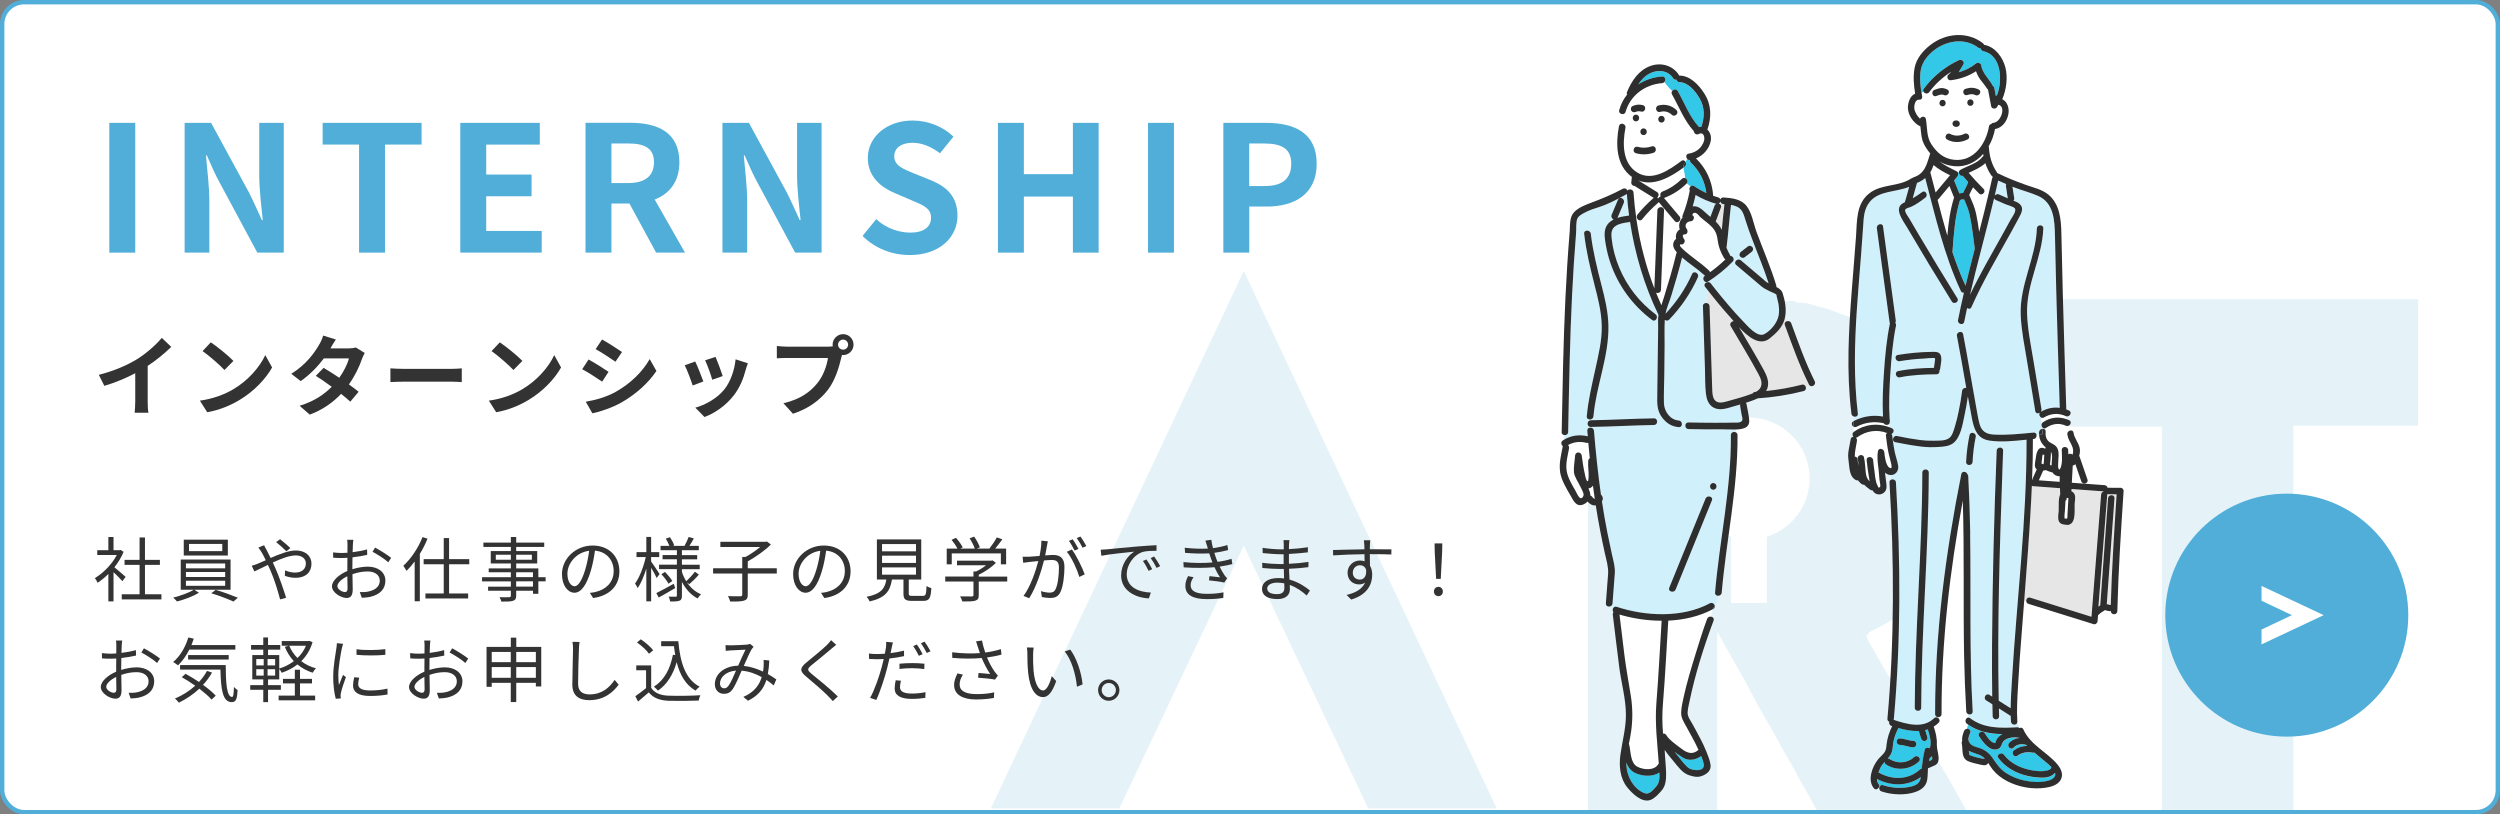 <?xml version="1.0" encoding="UTF-8"?>
<svg id="_レイヤー_5" data-name="レイヤー 5" xmlns="http://www.w3.org/2000/svg" viewBox="0 0 571 186.01">
  <rect x="0" y="0" width="571" height="186.01" fill="#808080" stroke="none"/>
  <defs>
    <style>
      .cls-1 {
        stroke: #50aed9;
        stroke-miterlimit: 10;
      }

      .cls-1, .cls-2 {
        fill: #fff;
      }

      .cls-3 {
        fill: #50aed9;
      }

      .cls-4 {
        fill: #d0f0fc;
      }

      .cls-5 {
        opacity: .15;
      }

      .cls-6 {
        fill: #333;
      }

      .cls-7 {
        fill: #33c8e7;
      }

      .cls-8 {
        fill: #2e2e2e;
      }

      .cls-9 {
        fill: #e6e6e6;
      }
    </style>
  </defs>
  <rect class="cls-1" x=".5" y=".5" width="570" height="185" rx="5" ry="5"/>
  <g class="cls-5">
    <path class="cls-3" d="M552.3,68.32v28.94h-28.48v88.59h-29.88s-.03-.01-.08-.07c-.04-.06-.08-.13-.08-.19,0-29.36,0-58.72,0-88.16h-28.32c-.25-.28-.44-.51-.68-.79v-28.31h87.52Z"/>
    <polygon class="cls-3" points="284.08 61.89 226.3 184.66 255.64 184.66 284.08 124.63 312.51 184.66 341.85 184.66 284.08 61.89"/>
    <path class="cls-3" d="M449.04,184.96c-1.74-3.06-3.38-6.18-5.21-9.18-1.29-2.11-2.42-4.3-3.67-6.42-1.66-2.79-3.36-5.56-4.93-8.41-.68-1.23-1.36-2.47-2.08-3.68-1.37-2.31-2.88-4.55-4.13-6.92-.91-1.73-2.12-3.29-2.76-5.17.47-.6,1.11-1.07,1.85-1.41,3.51-1.61,6.66-3.73,9.3-6.58.64-.7,1.18-1.51,1.81-2.18,2.54-2.71,3.94-6.06,5.55-9.3-.06-1.33.75-2.42.99-3.7.25-1.31.67-2.66.74-3.96.07-1.33.62-2.57.53-3.89-.18-2.81.48-5.67-.45-8.44.31-1.5-.63-2.87-.45-4.35-1.29-3.85-2.25-7.82-4.37-11.36-1.25-2.09-2.66-4.07-4.11-6.03-2.06-2.79-4.61-5.03-7.33-7.02-2.88-2.11-5.93-4.07-9.43-5.12-1.67-.5-3.26-1.35-4.96-1.7-1.75-.36-3.42-1.25-5.28-.96-1.06-.8-2.3-.27-3.44-.47-1.22-.22-2.41-.46-3.67-.46-12.85.03-25.71.02-38.56.02h-2.29v117.59c6.71.3,27.54.18,29.51-.17v-41.43c1.38,2.45,2.58,4.56,3.76,6.68,1.34,2.39,2.75,4.76,3.99,7.2.98,1.94,2.05,3.87,3.15,5.72,2.09,3.52,3.91,7.19,6.04,10.68.99,1.63,1.75,3.38,2.75,4.99,1.3,2.1,2.29,4.36,3.62,6.32h33.69c.23-.42.01-.61-.14-.87ZM403.54,122.59v15.13h-8.19v-15.11c-5.71-1.73-9.88-7.04-9.88-13.32,0-7.69,6.23-13.92,13.92-13.92s13.92,6.23,13.92,13.92c0,6.25-4.11,11.53-9.78,13.3Z"/>
  </g>
  <g>
    <path class="cls-3" d="M24.97,28.06h5.92v29.64h-5.92v-29.64Z"/>
    <path class="cls-3" d="M42.17,28.06h6.04l8.6,15.8c1.04,2.04,2,4.24,3,6.4h.2c-.32-3.08-.8-7-.8-10.36v-11.84h5.6v29.64h-6.04l-8.52-15.84c-1.08-1.96-2.08-4.2-3-6.36h-.2c.24,3.2.76,6.92.76,10.32v11.88h-5.64v-29.64Z"/>
    <path class="cls-3" d="M82.01,33.02h-8.32v-4.96h22.6v4.96h-8.36v24.68h-5.92v-24.68Z"/>
    <path class="cls-3" d="M105.13,28.06h18.16v4.96h-12.24v6.84h10.36v4.96h-10.36v7.92h12.68v4.96h-18.6v-29.64Z"/>
    <path class="cls-3" d="M143.77,46.49h-4.12v11.2h-5.92v-29.64h10.28c6.24,0,11.16,2.2,11.16,9,0,4.44-2.24,7.2-5.64,8.52l6.92,12.12h-6.6l-6.08-11.2ZM143.49,41.81c3.8,0,5.88-1.6,5.88-4.76s-2.08-4.28-5.88-4.28h-3.84v9.04h3.84Z"/>
    <path class="cls-3" d="M165.01,28.06h6.04l8.6,15.8c1.04,2.04,2,4.24,3,6.4h.2c-.32-3.08-.8-7-.8-10.36v-11.84h5.6v29.64h-6.04l-8.52-15.84c-1.08-1.96-2.08-4.2-3-6.36h-.2c.24,3.2.76,6.92.76,10.32v11.88h-5.64v-29.64Z"/>
    <path class="cls-3" d="M197.01,53.89l3.12-3.84c2.12,2,5.08,3.08,7.8,3.08,3.08,0,4.72-1.32,4.72-3.4,0-2.2-1.84-2.88-4.48-4l-3.92-1.68c-3-1.28-6.04-3.68-6.04-7.96,0-4.8,4.28-8.56,10.24-8.56,3.56,0,6.96,1.4,9.32,3.68l-3.08,3.8c-1.96-1.48-4.08-2.4-6.24-2.4-2.6,0-4.2,1.16-4.2,3.12,0,2.12,2.08,2.88,4.6,3.92l3.88,1.56c3.64,1.52,5.96,3.8,5.96,8.08,0,4.84-4.04,8.96-10.88,8.96-4.04,0-7.92-1.48-10.8-4.36Z"/>
    <path class="cls-3" d="M227.93,28.06h5.92v11.72h11.2v-11.72h5.88v29.64h-5.88v-12.8h-11.2v12.8h-5.92v-29.64Z"/>
    <path class="cls-3" d="M262.21,28.06h5.92v29.64h-5.92v-29.64Z"/>
    <path class="cls-3" d="M279.41,28.06h9.72c6.56,0,11.6,2.32,11.6,9.32s-5.08,9.8-11.44,9.8h-3.96v10.52h-5.92v-29.64ZM288.88,42.49c4.08,0,6.04-1.72,6.04-5.12s-2.16-4.6-6.24-4.6h-3.36v9.72h3.56Z"/>
  </g>
  <g>
    <path class="cls-6" d="M30.89,91.65v-6.4c-2.06,1.08-4.6,2.16-7.06,2.88l-1.26-2.52c3.58-.92,6.52-2.22,8.74-3.58,2.06-1.28,4.34-3.28,5.64-4.86l2.16,2.06c-1.52,1.5-3.44,3.06-5.38,4.34v8.08c0,.88.04,2.12.18,2.62h-3.16c.06-.48.14-1.74.14-2.62Z"/>
    <path class="cls-6" d="M53.31,88.89c3.42-2.02,6.02-5.08,7.28-7.78l1.56,2.82c-1.52,2.7-4.18,5.46-7.4,7.4-2.02,1.22-4.6,2.34-7.42,2.82l-1.68-2.64c3.12-.44,5.72-1.46,7.66-2.62ZM46.27,80.19l1.88-2c1.4.94,4,3.02,5.16,4.24l-2.04,2.08c-1.04-1.12-3.54-3.3-5-4.32Z"/>
    <path class="cls-6" d="M72.89,78.72c.32-.48.74-1.4.92-2.08l2.9.9c-.5.7-1,1.6-1.24,2.04h4.06c.62,0,1.3-.08,1.74-.22l2.04,1.26c-.22.38-.48.92-.66,1.42-.54,1.62-1.54,3.76-2.96,5.76.86.62,1.64,1.2,2.22,1.68l-1.9,2.26c-.54-.5-1.28-1.12-2.1-1.78-1.76,1.86-4.04,3.56-7.16,4.74l-2.32-2.02c3.46-1.06,5.68-2.68,7.34-4.34-1.3-.96-2.62-1.86-3.64-2.5l1.78-1.82c1.06.6,2.32,1.42,3.58,2.26,1.04-1.44,1.9-3.18,2.2-4.42h-5.72c-1.4,1.86-3.26,3.78-5.28,5.18l-2.16-1.66c3.5-2.18,5.36-4.92,6.36-6.66Z"/>
    <path class="cls-6" d="M92.39,84.25h10.74c.94,0,1.82-.08,2.34-.12v3.14c-.48-.02-1.5-.1-2.34-.1h-10.74c-1.14,0-2.48.06-3.22.1v-3.14c.72.06,2.18.12,3.22.12Z"/>
    <path class="cls-6" d="M119.31,88.89c3.42-2.02,6.02-5.08,7.28-7.78l1.56,2.82c-1.52,2.7-4.18,5.46-7.4,7.4-2.02,1.22-4.6,2.34-7.42,2.82l-1.68-2.64c3.12-.44,5.72-1.46,7.66-2.62ZM112.27,80.19l1.88-2c1.4.94,4,3.02,5.16,4.24l-2.04,2.08c-1.04-1.12-3.54-3.3-5-4.32Z"/>
    <path class="cls-6" d="M132.97,84.33l1.46-2.22c1.34.72,3.54,2.1,4.56,2.82l-1.46,2.24c-1.14-.78-3.22-2.14-4.56-2.84ZM140.61,89.51c3.4-1.9,6.18-4.64,7.78-7.5l1.54,2.72c-1.86,2.76-4.68,5.3-7.96,7.18-2.04,1.16-4.9,2.16-6.68,2.48l-1.5-2.64c2.24-.38,4.64-1.04,6.82-2.24ZM136.05,79.74l1.46-2.2c1.32.72,3.5,2.14,4.56,2.86l-1.5,2.22c-1.12-.78-3.2-2.14-4.52-2.88Z"/>
    <path class="cls-6" d="M156.39,83.43l2.4-.86c.5,1.02,1.46,3.44,1.86,4.56l-2.44.92c-.34-1.08-1.34-3.74-1.82-4.62ZM165.45,88.93c1.36-1.7,2.32-4.36,2.56-6.86l2.8.9c-.24.64-.36,1.06-.48,1.46-.52,2.02-1.36,4.1-2.72,5.86-1.86,2.4-4.36,4.08-6.7,4.96l-2.1-2.14c2.2-.58,4.98-2.1,6.64-4.18ZM161.05,82.29l2.38-.78c.38.86,1.36,3.46,1.64,4.38l-2.4.84c-.24-.98-1.12-3.4-1.62-4.44Z"/>
    <path class="cls-6" d="M192.31,81.08l-.16.6c-.46,1.96-1.32,5.06-3,7.28-1.82,2.4-4.48,4.38-8.04,5.54l-2.18-2.4c3.96-.92,6.22-2.66,7.84-4.7,1.32-1.66,2.08-3.92,2.34-5.64h-9.3c-.92,0-1.88.04-2.38.08v-2.82c.58.08,1.72.16,2.38.16h9.26c.28,0,.72-.02,1.14-.08l-.04-.38c0-1.32,1.08-2.4,2.4-2.4s2.38,1.08,2.38,2.4-1.08,2.38-2.38,2.38l-.26-.02ZM193.71,78.72c0-.64-.52-1.16-1.14-1.16s-1.16.52-1.16,1.16.52,1.14,1.16,1.14,1.14-.52,1.14-1.14Z"/>
  </g>
  <g>
    <circle class="cls-1" cx="522.3" cy="140.5" r="27.25" style="fill:#50aed9;"/>
    <polygon class="cls-3" points="530.73 140.5 516.53 133.82 516.53 137.21 523.47 140.5 516.53 143.79 516.53 147.18 530.73 140.5" style="fill: #fff;"/>
  </g>
  <g>
    <path class="cls-6" d="M27.56,125.6l.67.45c-.51,1.25-1.25,2.43-2.1,3.52.74.59,2.18,1.84,2.56,2.19l-.74.98c-.42-.5-1.3-1.38-2.02-2.05v6.67h-1.18v-6.27c-.8.8-1.65,1.49-2.46,2.02-.13-.3-.43-.86-.62-1.07,1.9-1.14,3.91-3.15,5.01-5.28h-4.47v-1.1h2.54v-3.01h1.18v3.01h1.39l.22-.05ZM33.11,127.87h3.41v1.15h-3.41v6.71h3.76v1.17h-9.06v-1.17h4.07v-6.71h-3.43v-1.15h3.43v-5.11h1.23v5.11Z"/>
    <path class="cls-6" d="M40.43,137.38c-.19-.26-.61-.66-.88-.88,1.65-.42,3.7-1.15,4.72-1.81h-2.99v-6.9h11.38v6.9h-8.29l1.07.7c-1.28.78-3.35,1.57-5.01,1.98ZM52.04,126.88h-10.07v-3.62h10.07v3.62ZM51.43,129.81v-1.12h-8.96v1.12h8.96ZM51.43,131.79v-1.14h-8.96v1.14h8.96ZM51.43,133.79v-1.15h-8.96v1.15h8.96ZM50.77,125.88v-1.65h-7.6v1.65h7.6ZM54.33,136.53l-1.02.86c-1.2-.56-3.38-1.39-5.06-1.89l1.02-.78c1.66.48,3.81,1.28,5.06,1.81Z"/>
    <path class="cls-6" d="M61.8,130.35l-.61-1.33c-1.23.59-2.35,1.17-3.09,1.5l-.61-1.31c.46-.11,1.02-.32,1.31-.43.54-.21,1.18-.5,1.9-.82-.34-.7-.64-1.31-.91-1.76-.21-.32-.53-.82-.78-1.14l1.31-.53c.11.26.38.78.56,1.07.29.53.61,1.17.93,1.84,1.94-.85,4.1-1.71,5.76-1.71,2.21,0,3.57,1.26,3.57,3.01,0,1.84-1.18,3.23-3.68,3.23-.9,0-1.79-.22-2.4-.45l.05-1.25c.62.27,1.42.51,2.27.51,1.74,0,2.48-.96,2.48-2.11,0-.94-.75-1.81-2.32-1.81-1.41,0-3.38.75-5.23,1.62l.61,1.33c.88,1.98,1.89,4.96,2.43,6.72l-1.38.37c-.5-1.89-1.26-4.47-2.18-6.56ZM63.06,123.82l.91-.66c.53.4,1.74,1.41,2.35,2.03l-.91.72c-.62-.61-1.67-1.58-2.35-2.1Z"/>
    <path class="cls-6" d="M76.1,127.39l-.03-1.22c.88.11,1.46.13,2.05.13.37,0,.78-.02,1.23-.05l.02-1.82c0-.32-.03-.86-.08-1.14h1.42c-.05.29-.1.74-.11,1.1l-.06,1.73c1.17-.14,2.39-.37,3.3-.64l.03,1.25c-.94.22-2.19.43-3.36.56l-.03,2.16v.56c1.22-.38,2.47-.59,3.52-.59,2.34,0,4.02,1.26,4.02,3.19s-1.22,3.17-3.41,3.7c-.72.16-1.42.19-1.98.22l-.45-1.3c.59.02,1.28.02,1.87-.11,1.41-.27,2.69-1.02,2.69-2.5,0-1.36-1.23-2.1-2.75-2.1-1.2,0-2.34.22-3.49.62l.06,3.47c0,1.49-.54,1.97-1.41,1.97-1.25,0-3.33-1.23-3.33-2.66,0-1.33,1.66-2.72,3.51-3.51v-.91l.02-2.1c-.45.03-.85.05-1.18.05-.91,0-1.5-.02-2.05-.08ZM77.06,133.87c0,.74,1.12,1.36,1.74,1.36.37,0,.58-.26.58-.78l-.05-2.83c-1.3.61-2.27,1.54-2.27,2.26ZM85.09,126.03l.58-.96c1.14.61,2.88,1.7,3.67,2.34l-.66,1.02c-.78-.75-2.56-1.86-3.59-2.4Z"/>
    <path class="cls-6" d="M95.89,126.48v10.85h-1.18v-9.09c-.59.8-1.23,1.54-1.87,2.15-.13-.27-.5-.88-.72-1.17,1.73-1.57,3.38-4.02,4.39-6.55l1.14.37c-.48,1.17-1.07,2.35-1.74,3.44ZM106.92,136.69h-9.75v-1.15h4.18v-6.66h-4.59v-1.17h4.59v-4.82h1.22v4.82h4.61v1.17h-4.61v6.66h4.35v1.15Z"/>
    <path class="cls-6" d="M124.62,132.78h-1.66v2.85h-1.22v-.7h-3.84v1.09c0,.74-.22,1.04-.72,1.2-.5.18-1.33.19-2.67.19-.06-.29-.26-.74-.42-1.01.94.03,1.92.02,2.19,0,.3,0,.4-.1.4-.38v-1.09h-5.2v-.94h5.2v-1.2h-6.58v-.96h6.58v-1.12h-5.06v-.88h5.06v-1.14h-4.59v-2.83h4.59v-.94h-6.27v-.99h6.27v-1.28h1.22v1.28h6.4v.99h-6.4v.94h4.8v2.83h-4.8v1.14h5.06v2h1.66v.96ZM116.68,127.84v-1.14h-3.44v1.14h3.44ZM117.89,127.84h3.59v-1.14h-3.59v1.14ZM117.89,131.82h3.84v-1.12h-3.84v1.12ZM117.89,133.98h3.84v-1.2h-3.84v1.2Z"/>
    <path class="cls-6" d="M136.09,135.18c2.05-.46,4.07-1.98,4.07-4.75,0-2.42-1.55-4.42-4.27-4.66-.21,1.5-.51,3.14-.96,4.63-.98,3.3-2.24,4.98-3.73,4.98s-2.85-1.63-2.85-4.27c0-3.47,3.09-6.51,6.99-6.51s6.13,2.64,6.13,5.89-2.21,5.6-6,6.1l-.75-1.18c.51-.05,1.01-.13,1.38-.21ZM129.59,130.99c0,2.02.93,2.91,1.65,2.91s1.6-1.07,2.42-3.78c.4-1.33.72-2.85.9-4.32-3.07.38-4.96,3.01-4.96,5.19Z"/>
    <path class="cls-6" d="M148.71,126.11h1.86v1.12h-1.86v1.01c.43.56,1.66,2.43,1.94,2.87l-.67.9c-.22-.53-.78-1.52-1.26-2.34v7.68h-1.1v-7.48c-.54,1.73-1.23,3.41-1.97,4.45-.13-.32-.42-.77-.61-1.04,1.01-1.34,1.98-3.87,2.45-6.05h-2.11v-1.12h2.24v-3.47h1.1v3.47ZM153.89,133.33l.32.99c-1.26.75-2.64,1.54-3.75,2.15l-.56-1.01c1.02-.5,2.53-1.31,3.99-2.13ZM155.22,137.18c-.43.19-1.17.21-2.15.21-.05-.32-.19-.82-.35-1.12.7.02,1.41.02,1.62.02.21-.02.26-.08.26-.27v-6.03h-4.07v-1.02h4.07v-1.23h-3.27v-.96h3.27v-1.12h-3.73v-.99h2.02c-.19-.5-.51-1.14-.82-1.65l.96-.32c.38.58.8,1.36.96,1.86l-.29.11h2.8l-.14-.05c.32-.54.74-1.41.93-1.98l1.18.34c-.32.58-.69,1.22-1.01,1.7h2.15v.99h-3.86v1.12h3.49v.96h-3.49v1.23h4.07v1.02h-4.07v.61c.24.77.58,1.49.99,2.15.62-.58,1.47-1.5,1.97-2.18l.91.66c-.66.78-1.52,1.62-2.19,2.19l-.53-.42c.82,1.22,1.9,2.19,3.22,2.72-.26.22-.61.66-.78.96-1.5-.77-2.72-2.11-3.59-3.79v3.12c0,.66-.11.99-.53,1.18ZM153.56,132.7l-.88.61c-.3-.59-1.01-1.5-1.62-2.15l.83-.54c.61.64,1.33,1.5,1.67,2.08Z"/>
    <path class="cls-6" d="M175.16,123.68l.91.69c-1.38,1.38-3.49,2.87-5.28,3.84v1.58h6.63v1.2h-6.63v4.82c0,.82-.21,1.17-.82,1.36-.61.21-1.65.24-3.19.22-.08-.35-.32-.88-.51-1.23,1.28.05,2.47.03,2.83.03.34-.03.43-.11.43-.4v-4.8h-6.66v-1.2h6.66v-2.58h.75c1.14-.62,2.37-1.47,3.33-2.27h-9.08v-1.2h10.34l.27-.06Z"/>
    <path class="cls-6" d="M188.89,135.18c2.05-.46,4.07-1.98,4.07-4.75,0-2.42-1.55-4.42-4.27-4.66-.21,1.5-.51,3.14-.96,4.63-.98,3.3-2.24,4.98-3.73,4.98s-2.85-1.63-2.85-4.27c0-3.47,3.09-6.51,6.99-6.51s6.13,2.64,6.13,5.89-2.21,5.6-6,6.1l-.75-1.18c.51-.05,1.01-.13,1.38-.21ZM182.39,130.99c0,2.02.93,2.91,1.65,2.91s1.6-1.07,2.42-3.78c.4-1.33.72-2.85.9-4.32-3.07.38-4.96,3.01-4.96,5.19Z"/>
    <path class="cls-6" d="M208.41,136.1h2.38c.66,0,.75-.29.83-2.27.26.21.77.42,1.1.5-.14,2.34-.48,2.91-1.84,2.91h-2.59c-1.54,0-1.94-.37-1.94-1.68v-3.2h-2.63c-.4,2.58-1.42,4.18-5.09,5.01-.11-.3-.43-.8-.69-1.06,3.3-.66,4.18-1.9,4.5-3.95h-2.16v-9.16h10.13v9.16h-2.85v3.2c0,.45.14.54.83.54ZM209.21,125.92v-1.65h-7.75v1.65h7.75ZM209.21,128.57v-1.65h-7.75v1.65h7.75ZM209.21,131.26v-1.66h-7.75v1.66h7.75Z"/>
    <path class="cls-6" d="M226.69,127.98l.78.58c-1.01,1.01-2.5,2.03-3.92,2.71v.42h6.5v1.14h-6.5v3.1c0,.74-.19,1.07-.78,1.26-.59.18-1.5.19-2.96.19-.1-.34-.32-.83-.53-1.17,1.23.03,2.32.03,2.66.02.32-.02.4-.1.4-.32v-3.09h-6.45v-1.14h6.45v-1.15h.59c.8-.38,1.63-.9,2.29-1.42h-6.64v-1.06h7.86l.26-.06ZM223.77,125.04l-.67.26h2.87c.59-.74,1.31-1.79,1.7-2.56l1.26.43c-.5.72-1.09,1.49-1.63,2.13h2.5v3.59h-1.2v-2.5h-11.22v2.5h-1.15v-3.59h2.45c-.29-.59-.85-1.39-1.34-2l1.01-.46c.59.67,1.26,1.58,1.54,2.19l-.56.27h3.31c-.22-.67-.7-1.63-1.18-2.34l1.04-.4c.53.77,1.1,1.79,1.3,2.48Z"/>
    <path class="cls-6" d="M237.17,128.14l-2.03.21c-.37.05-1.04.13-1.44.19l-.14-1.38c.51.02.93.02,1.44,0,.53-.02,1.46-.1,2.43-.18.24-1.15.42-2.4.42-3.49l1.47.14c-.06.3-.13.64-.18.96l-.42,2.27c.75-.06,1.41-.11,1.79-.11,1.44,0,2.61.54,2.61,2.72,0,1.9-.27,4.45-.93,5.78-.51,1.07-1.31,1.33-2.34,1.33-.62,0-1.38-.11-1.89-.22l-.21-1.34c.67.21,1.5.34,1.95.34.59,0,1.09-.13,1.41-.83.51-1.07.75-3.17.75-4.9,0-1.46-.67-1.73-1.7-1.73-.38,0-1.02.05-1.71.11-.59,2.29-1.68,5.92-3.38,8.63l-1.3-.53c1.63-2.18,2.83-5.83,3.38-7.97ZM243.65,126.03l1.17-.53c.99,1.3,2.4,4.19,2.93,5.68l-1.23.59c-.48-1.65-1.73-4.43-2.87-5.75ZM244.15,123.53l.86-.35c.4.56.98,1.55,1.31,2.19l-.88.38c-.32-.64-.86-1.62-1.3-2.22ZM245.93,122.89l.85-.35c.42.58,1.04,1.58,1.34,2.18l-.86.38c-.35-.69-.88-1.6-1.33-2.21Z"/>
    <path class="cls-6" d="M256.07,131.41c0-2.5,1.52-4.53,2.99-5.41-1.71.19-5.79.58-7.52.94l-.14-1.39c.61-.02,1.12-.05,1.42-.08,1.04-.11,4.07-.42,7.01-.66,1.74-.14,3.25-.24,4.32-.29v1.28c-.91,0-2.32.02-3.14.26-2.27.74-3.67,3.17-3.67,5.07,0,3.12,2.91,4.11,5.52,4.21l-.46,1.33c-2.96-.11-6.34-1.7-6.34-5.27ZM261.03,128.13l.82-.35c.37.53.98,1.52,1.31,2.22l-.82.38c-.37-.77-.83-1.6-1.31-2.26ZM262.81,127.47l.79-.37c.38.53,1.02,1.5,1.39,2.21l-.83.4c-.38-.78-.85-1.57-1.34-2.24Z"/>
    <path class="cls-6" d="M276.13,132.57l.11-.98c.85.1,1.89.21,2.4.27-.48-.74-.9-1.52-1.25-2.31-1.95.18-4.58.21-7.04.03l-.06-1.2c2.4.26,4.83.24,6.64.08l-.32-.83-.43-1.25c-1.54.1-3.5.06-5.51-.11l-.08-1.17c1.92.22,3.75.27,5.28.19l-.11-.4c-.13-.48-.29-.98-.45-1.42l1.36-.18c.06.61.21,1.26.38,1.9,1.14-.14,2.26-.38,3.28-.72l.18,1.15c-.91.26-2.05.5-3.15.64l.35,1.1.37.96c1.33-.16,2.45-.45,3.2-.69l.19,1.2c-.77.21-1.78.42-2.9.58.34.69.7,1.38,1.12,1.98.18.26.37.46.59.69l-.66.98c-.9-.24-2.4-.38-3.51-.51ZM270.74,133.87c-.02-.91.27-1.58.62-2.29l1.25.26c-.38.56-.67,1.1-.67,1.81,0,1.33,1.18,1.98,3.7,1.98,1.49,0,2.66-.1,3.81-.34l-.05,1.28c-1.12.18-2.38.27-3.75.27-3.14,0-4.9-.93-4.91-2.98Z"/>
    <path class="cls-6" d="M288.39,126.3l-.02-1.18c1.04.19,3.03.35,4.1.35h.74v-1.14c0-.27-.03-.74-.06-.96h1.36c-.05.29-.08.61-.1,1.07l-.02.98c1.44-.06,2.9-.21,4.34-.43l-.02,1.17c-1.26.14-2.79.29-4.32.37v2.24c1.55-.06,3.01-.21,4.47-.43l-.02,1.2c-1.5.19-2.91.32-4.43.37l.11,2.47c2.13.58,3.76,1.74,4.67,2.5l-.74,1.14c-.94-.86-2.27-1.84-3.87-2.42l.03.99c0,1.12-.74,2.24-2.82,2.24-2.3,0-3.55-.82-3.55-2.35,0-1.46,1.39-2.45,3.7-2.45.46,0,.91.03,1.34.1l-.06-2.18h-.91c-1.09,0-2.85-.1-4-.22l-.02-1.2c1.15.19,2.98.3,4.03.3h.86v-2.24h-.7c-1.12,0-3.09-.16-4.1-.27ZM291.78,133.07c-1.52,0-2.35.59-2.35,1.33s.64,1.3,2.22,1.3c.91,0,1.7-.29,1.7-1.39l-.02-1.07c-.5-.11-1.02-.16-1.55-.16Z"/>
    <path class="cls-6" d="M311.64,125.47l-.03-1.06c-.02-.42-.08-.88-.1-1.01h1.46c-.03.18-.06.8-.08,1.01l-.02,1.04h.24c1.95,0,3.92.02,4.69.02l-.02,1.18c-.9-.05-2.35-.08-4.69-.08h-.22l.03,2.64c.34.54.51,1.25.51,2.05,0,2.16-1.06,4.56-4.79,5.68l-1.07-1.06c2.13-.48,3.6-1.38,4.24-2.83-.38.29-.85.43-1.39.43-1.34,0-2.62-.93-2.62-2.67,0-1.58,1.3-2.79,2.82-2.79.4,0,.75.06,1.07.18l-.02-1.62c-2.43.02-5.15.13-7.16.27l-.03-1.23c1.78-.03,4.79-.13,7.17-.16ZM310.6,129.1c-.83,0-1.62.66-1.62,1.7s.74,1.58,1.63,1.58,1.55-.75,1.41-2.26c-.26-.72-.78-1.02-1.42-1.02Z"/>
    <path class="cls-6" d="M327.51,135.1c0-.64.46-1.07,1.02-1.07s1.02.43,1.02,1.07-.46,1.06-1.02,1.06-1.02-.42-1.02-1.06ZM327.69,126l-.03-1.89h1.76l-.03,1.89-.32,6.21h-1.06l-.32-6.21Z"/>
    <path class="cls-6" d="M23.3,150.39l-.03-1.22c.88.11,1.46.13,2.05.13.37,0,.78-.02,1.23-.05l.02-1.82c0-.32-.03-.86-.08-1.14h1.42c-.05.29-.1.74-.11,1.1l-.06,1.73c1.17-.14,2.39-.37,3.3-.64l.03,1.25c-.94.22-2.19.43-3.36.56l-.03,2.16v.56c1.22-.38,2.47-.59,3.52-.59,2.34,0,4.02,1.26,4.02,3.19s-1.22,3.17-3.41,3.7c-.72.16-1.42.19-1.98.22l-.45-1.3c.59.02,1.28.02,1.87-.11,1.41-.27,2.69-1.02,2.69-2.5,0-1.36-1.23-2.1-2.75-2.1-1.2,0-2.34.22-3.49.62l.06,3.47c0,1.49-.54,1.97-1.41,1.97-1.25,0-3.33-1.23-3.33-2.66,0-1.33,1.66-2.72,3.51-3.51v-.91l.02-2.1c-.45.03-.85.05-1.18.05-.91,0-1.5-.02-2.05-.08ZM24.26,156.87c0,.74,1.12,1.36,1.74,1.36.37,0,.58-.26.58-.78l-.05-2.83c-1.3.61-2.27,1.54-2.27,2.26ZM32.29,149.03l.58-.96c1.14.61,2.88,1.7,3.67,2.34l-.66,1.02c-.78-.75-2.56-1.86-3.59-2.4Z"/>
    <path class="cls-6" d="M43.72,147.33h10.04v1.04h-10.52c-.72,1.44-1.62,2.69-2.59,3.6-.24-.21-.78-.59-1.1-.77,1.55-1.28,2.79-3.35,3.46-5.6l1.25.27c-.16.5-.34.99-.53,1.46ZM45.44,155.77c.72-.77,1.34-1.62,1.84-2.53l1.15.38c-.58,1.01-1.26,1.95-2.06,2.8,1.17.85,2.21,1.71,2.9,2.47l-.94.9c-.66-.75-1.67-1.62-2.8-2.5-1.39,1.31-3.01,2.39-4.67,3.2-.18-.24-.61-.72-.9-.94,1.7-.72,3.28-1.71,4.63-2.93-1.01-.72-2.08-1.39-3.07-1.95l.86-.77c.98.53,2.05,1.18,3.07,1.87ZM53,159.19c.32,0,.4-.93.42-2.29.26.27.59.56.85.72-.11,2.02-.35,2.74-1.34,2.75-2.13-.02-2.48-3.02-2.58-7.43h-9.22v-1.04h10.42c.02,4.16.24,7.28,1.46,7.28ZM52.23,150.63h-9.27v-1.01h9.27v1.01Z"/>
    <path class="cls-6" d="M63.78,152.69c1.18-.35,2.34-.91,3.33-1.68-.86-.93-1.55-2.02-2.06-3.27l.9-.26h-1.6v-1.06h6.07l.22-.05.75.3c-.53,1.78-1.44,3.22-2.59,4.34.96.74,2.08,1.3,3.36,1.63-.24.24-.58.69-.74,1.01-1.33-.42-2.5-1.06-3.49-1.89-1.07.85-2.3,1.47-3.59,1.9-.11-.26-.35-.62-.56-.88v2.4h-2.56v1.3h2.93v1.07h-2.93v2.82h-1.09v-2.82h-2.98v-1.07h2.98v-1.3h-2.51v-5.57h2.51v-1.22h-2.79v-1.07h2.79v-1.73h1.09v1.73h2.79v1.07h-2.79v1.22h2.56v3.06ZM60.23,151.97v-1.44h-1.7v1.44h1.7ZM60.23,154.31v-1.47h-1.7v1.47h1.7ZM61.11,151.97h1.73v-1.44h-1.73v1.44ZM61.11,154.31h1.73v-1.47h-1.73v1.47ZM68.52,155.05h2.74v1.04h-2.74v2.79h3.46v1.07h-8.34v-1.07h3.7v-2.79h-2.71v-1.04h2.71v-2.08h1.18v2.08ZM66.07,147.49c.43,1.06,1.07,2,1.87,2.8.82-.78,1.49-1.71,1.94-2.8h-3.81Z"/>
    <path class="cls-6" d="M76.11,154.47c0-2.35.53-5.09.72-6.42.06-.37.11-.78.11-1.14l1.42.13c-.08.27-.22.78-.29,1.07-.3,1.47-.8,4.34-.8,6.13,0,.78.05,1.46.14,2.24.27-.72.66-1.68.93-2.34l.67.51c-.42,1.14-.99,2.83-1.14,3.59-.05.24-.1.54-.08.72.02.18.03.4.05.56l-1.15.08c-.32-1.14-.59-2.98-.59-5.14ZM80.63,156.57c0-.54.1-1.1.27-1.89l1.15.11c-.16.59-.24,1.04-.24,1.47,0,.74.53,1.44,2.71,1.44,1.44,0,2.67-.13,3.97-.42l.03,1.34c-1.01.19-2.35.34-4,.34-2.69,0-3.89-.9-3.89-2.4ZM88.01,148.26v1.3c-1.71.19-4.82.19-6.58,0v-1.28c1.74.29,4.98.22,6.58-.02Z"/>
    <path class="cls-6" d="M93.7,150.39l-.03-1.22c.88.11,1.46.13,2.05.13.37,0,.78-.02,1.23-.05l.02-1.82c0-.32-.03-.86-.08-1.14h1.42c-.05.29-.1.74-.11,1.1l-.06,1.73c1.17-.14,2.38-.37,3.3-.64l.03,1.25c-.94.22-2.19.43-3.36.56l-.03,2.16v.56c1.22-.38,2.47-.59,3.52-.59,2.34,0,4.02,1.26,4.02,3.19s-1.22,3.17-3.41,3.7c-.72.16-1.42.19-1.98.22l-.45-1.3c.59.02,1.28.02,1.87-.11,1.41-.27,2.69-1.02,2.69-2.5,0-1.36-1.23-2.1-2.75-2.1-1.2,0-2.34.22-3.49.62l.06,3.47c0,1.49-.54,1.97-1.41,1.97-1.25,0-3.33-1.23-3.33-2.66,0-1.33,1.66-2.72,3.51-3.51v-.91l.02-2.1c-.45.03-.85.05-1.18.05-.91,0-1.5-.02-2.05-.08ZM94.66,156.87c0,.74,1.12,1.36,1.74,1.36.37,0,.58-.26.58-.78l-.05-2.83c-1.3.61-2.27,1.54-2.27,2.26ZM102.69,149.03l.58-.96c1.14.61,2.88,1.7,3.67,2.34l-.66,1.02c-.78-.75-2.56-1.86-3.59-2.4Z"/>
    <path class="cls-6" d="M117.91,147.75h5.71v9.04h-1.23v-.83h-4.48v4.39h-1.25v-4.39h-4.35v.91h-1.18v-9.12h5.54v-2.11h1.25v2.11ZM116.66,151.24v-2.34h-4.35v2.34h4.35ZM112.31,154.81h4.35v-2.45h-4.35v2.45ZM122.39,148.9h-4.48v2.34h4.48v-2.34ZM117.91,152.36v2.45h4.48v-2.45h-4.48Z"/>
    <path class="cls-6" d="M130.72,156.33c0-2.37.16-6.42.16-8.1,0-.59-.03-1.17-.13-1.63l1.62.02c-.08.53-.13,1.09-.14,1.62-.08,1.81-.19,5.59-.19,7.97,0,1.76,1.1,2.39,2.62,2.39,2.93,0,4.58-1.65,5.73-3.31l.91,1.09c-1.1,1.52-3.17,3.54-6.69,3.54-2.3,0-3.89-.96-3.89-3.57Z"/>
    <path class="cls-6" d="M152.74,158.89c1.74.08,5.35.03,7.23-.1-.14.27-.34.85-.4,1.22-1.74.08-5.06.11-6.83.05-2.1-.08-3.54-.66-4.56-1.92-.77.69-1.58,1.38-2.45,2.1l-.62-1.23c.72-.5,1.65-1.17,2.45-1.84v-4.08h-2.24v-1.12h3.41v5.14c.75,1.17,2.16,1.73,4.02,1.79ZM149.19,148.52l-.96.8c-.51-.78-1.71-1.86-2.74-2.58l.86-.72c1.06.69,2.26,1.73,2.83,2.5ZM159.8,156.84c-.29.19-.72.61-.94.9-2.26-1.3-3.57-3.59-4.31-6.51-.82,2.88-2.19,5.06-4.26,6.51-.18-.22-.66-.69-.94-.9,2.35-1.49,3.71-4,4.35-7.3l.53.08c-.13-.66-.21-1.33-.29-2.03h-2.93v-1.14h3.92c.42,4.91,1.65,8.72,4.87,10.39Z"/>
    <path class="cls-6" d="M173.97,154.65c-1.34-.75-2.91-1.33-4.58-1.47-.62,1.41-1.41,3.3-2.02,4.19-.58.82-1.18,1.1-2.02,1.1-1.18,0-2.08-.85-2.08-2.19,0-2.35,2.18-4.16,5.33-4.24.56-1.26,1.17-2.66,1.67-3.65-.64.03-2.59.11-3.33.16-.35.02-.8.06-1.18.1l-.06-1.3c.42.03.88.05,1.2.05.85,0,2.95-.11,3.62-.16.3-.03.59-.1.8-.18l.8.66c-.14.18-.29.34-.42.53-.45.72-1.15,2.35-1.82,3.84,1.62.18,3.11.69,4.39,1.3.08-.42.11-.82.14-1.2.02-.48.03-1.02,0-1.47l1.3.14c-.06,1.14-.16,2.16-.34,3.09.77.43,1.42.86,1.94,1.23l-.59,1.38c-.48-.42-1.04-.85-1.67-1.26-.66,2.08-1.89,3.6-4.21,4.75l-1.06-.88c2.53-1.07,3.68-2.79,4.19-4.51ZM164.45,156.12c0,.7.45,1.09.96,1.09.37,0,.62-.14.96-.56.58-.75,1.18-2.24,1.74-3.49-2.34.18-3.67,1.58-3.67,2.96Z"/>
    <path class="cls-6" d="M189.11,158.95c-1.12-1.15-3.55-3.23-5.04-4.47-1.52-1.26-1.33-1.95.11-3.17,1.2-1.01,3.63-2.93,4.72-4.03.32-.32.72-.77.91-1.07l1.18,1.06c-.34.27-.83.69-1.1.91-1.09.96-3.39,2.79-4.58,3.78-.96.82-.98,1.07.05,1.94,1.46,1.18,4.29,3.47,5.99,5.17l-1.14,1.06c-.34-.38-.7-.78-1.1-1.17Z"/>
    <path class="cls-6" d="M198.51,150.52l-.05-1.25c.77.1,1.34.11,1.92.11.53,0,1.1-.03,1.73-.08.11-.56.19-1.07.24-1.39.06-.45.08-.99.05-1.31l1.54.13c-.1.34-.22.94-.29,1.26l-.24,1.18c1.04-.13,2.1-.32,3.07-.56v1.25c-1.04.24-2.21.42-3.33.54-.16.7-.32,1.44-.51,2.14-.58,2.27-1.66,5.59-2.5,7.33l-1.41-.48c.96-1.65,2.1-4.9,2.69-7.16.14-.53.29-1.14.42-1.71-.53.03-1.02.05-1.47.05-.7,0-1.28-.03-1.86-.06ZM204.34,157.26c0-.61.1-1.22.24-1.89l1.2.11c-.14.53-.22,1.02-.22,1.44,0,.75.42,1.49,2.71,1.49,1.04,0,2.14-.11,3.12-.32l-.05,1.3c-.86.13-1.92.24-3.09.24-2.53,0-3.91-.78-3.91-2.37ZM208.42,152.61c-1.01,0-1.98.06-2.98.18v-1.2c.85-.08,1.9-.14,2.93-.14.94,0,1.9.05,2.77.14l-.03,1.22c-.82-.11-1.76-.19-2.69-.19ZM208.57,147.57l.85-.37c.42.58.99,1.55,1.31,2.21l-.86.38c-.32-.66-.86-1.62-1.3-2.23ZM210.34,146.92l.83-.37c.43.61,1.06,1.6,1.36,2.21l-.86.38c-.35-.7-.88-1.62-1.33-2.23Z"/>
    <path class="cls-6" d="M223.4,154.77l.1-1.07c.9.08,2.08.18,2.66.24-.62-.91-1.39-2.32-1.94-3.65-1.9.18-4.21.18-6.72-.03l-.03-1.28c2.35.29,4.58.32,6.34.19l-.48-1.44c-.11-.34-.26-.83-.4-1.25l1.36-.18c.13.75.42,1.81.74,2.74,1.15-.16,2.48-.42,3.57-.78l.14,1.25c-.98.29-2.24.51-3.31.66.5,1.23,1.2,2.46,1.79,3.3.22.3.46.58.7.85l-.66.9c-.77-.18-2.71-.35-3.86-.43ZM217.91,156.46c0-.88.32-1.71.77-2.66l1.25.29c-.48.77-.75,1.46-.75,2.23,0,1.52,1.39,2.19,3.76,2.21,1.63.02,3.01-.14,4.13-.4l-.06,1.28c-.99.18-2.35.35-4.13.35-3.04-.02-4.96-1.12-4.96-3.3Z"/>
    <path class="cls-6" d="M234.83,153.57c-.16-1.39-.18-3.35-.18-4.27,0-.37-.02-1.04-.11-1.42l1.55.03c-.06.38-.13,1.14-.13,1.55-.02,1.01,0,2.47.11,3.79.26,2.67,1.04,4.45,2.18,4.45.82,0,1.57-1.66,1.98-3.27l1.01,1.14c-.96,2.72-1.94,3.65-3.01,3.65-1.52,0-2.98-1.5-3.41-5.65ZM243.19,148.79l1.25-.43c1.42,1.86,2.58,5.25,2.82,7.96l-1.28.53c-.29-2.9-1.25-6.18-2.79-8.05Z"/>
    <path class="cls-6" d="M250.8,157.61c0-1.34,1.1-2.43,2.43-2.43s2.45,1.09,2.45,2.43-1.09,2.45-2.45,2.45-2.43-1.09-2.43-2.45ZM254.87,157.61c0-.88-.72-1.62-1.63-1.62s-1.62.74-1.62,1.62.74,1.63,1.62,1.63,1.63-.72,1.63-1.63Z"/>
  </g>
  <g>
    <g>
      <path class="cls-9" d="M390.02,66.26c1.68,2.16,3.42,4.27,5.25,6.3.07.07.13.15.2.23.16.18.32.37.5.57-.1,0-.2.03-.29.07-.38.16-.66.6-.39,1.07,2.12,3.65,4.36,7.26,6.35,10.98.51.96,1.03,2.15.38,3.18-.23.36-.57.63-.96.85-.05,0-.1,0-.15.01-.29.02-.49.16-.6.35-.1.04-.19.08-.29.11-1.78.68-3.67,1.16-5.5,1.68-.98.28-2.28.63-2.97-.4-.44-.67-.45-1.58-.48-2.34-.09-2.16-.14-4.33-.21-6.49-.13-4.16-.27-8.32-.4-12.48-.02-.47-.37-.71-.73-.73.07-.99.18-1.99.29-2.96Z"/>
      <path class="cls-7" d="M383.36,172.36c.59.42,1.23.9,1.95,1.08,1.14.28,2.31-.11,3.25-.75.25.63.48,1.29.57,1.86.28,1.73-2.29,1.48-3.25.98-.78-.41-1.99-2.04-2.69-2.91-.23-.29-.48-.59-.74-.91.31.23.62.45.92.65Z"/>
      <path class="cls-2" d="M358.13,101.65c1.29-.71,2.71-.9,4.17-.51.18.05.34.03.47-.02.11,1.18.22,2.35.34,3.53-.18.12-.32.31-.35.58-.12,1.21.14,2.41.08,3.62,0,.09-.04,1.04-.17,1.05-.29.03-.37-.4-.44-.58-.13-.32-.18-.75-.26-1.09-.32-1.37-.52-2.77-.7-4.16-.12-.95-1.45-.99-1.52,0-.08,1.22-.37,2.57-.26,3.79.1,1.07,1.01,2.28,1.44,3.24.24.52.76,1.38.77,1.89,0,.19-.19.77-.59.81-.48.05-1.01-1.24-1.22-1.61-.83-1.44-1.85-3.09-2.08-4.75-.24-1.69.26-3.4.57-5.06.06-.31-.06-.56-.24-.73Z"/>
      <path class="cls-7" d="M373.76,176.67c1.64.65,3.78.76,5.24-.24.07,1.18.07,2.38-.8,3.29-.79.83-1.54,1.92-2.77,1.36-2.37-1.06-3.79-3.66-3.95-6.14-.02-.26-.02-.52-.02-.79.37,1.08,1,2,2.29,2.52Z"/>
      <path class="cls-2" d="M362.8,111.55c.4-.04.77-.25,1.03-.64.13,1.01.27,2.02.42,3.03-.05.01-.09.02-.23-.08-.14-.1-.27-.26-.38-.39-.11-.15-.26-.26-.42-.32,0-.03,0-.06,0-.09-.02-.51-.21-1.01-.43-1.5Z"/>
      <path class="cls-2" d="M379.52,141.77c-.39,6.27-.7,12.55-1.2,18.81-.37,4.61.22,9.19.55,13.79-.03.04-.07.08-.09.13-.9,1.59-3.48,1.37-4.88.58-1.57-.89-1.4-3.47-1.8-5.01-.02-.07-.04-.12-.07-.17.19-.94.38-1.86.51-2.78.39-2.75.37-5.37-.05-8.12-.48-3.09-1.07-6.14-1.46-9.24-.39-3.13-.75-6.26-1.14-9.39,0,0,0,0,0,0,3.01.89,6.33,1.41,9.64,1.41Z"/>
      <path class="cls-7" d="M405.78,67.38s0,0,0-.02c.05.06.04.07,0,.02Z"/>
      <path class="cls-2" d="M384.57,54.53c-.38-.68-.27-1.02.32-1.01.63-.09.64-.88.33-1.27-.63-.78.04-1.7.9-1.71.71,0,1.09-1.08.38-1.41.11-.45.38-.62.81-.49.05.03.11.06.16.09.29.12.59.59.82.8.47.43.98.82,1.48,1.22.88.7,1.73,1.45,2.16,2.51.32.78.35,1.63.52,2.44.09.42.21.82.35,1.21,0,0,0,.02,0,.03.25.68.58,1.33.95,1.97.09.16.21.26.34.32-1.1,1.07-2.29,2.06-3.54,2.95-.02-.14-.09-.27-.23-.4-1.05-.98-2.18-1.85-3.33-2.71-.68-.52-1.36-1.04-2.01-1.6-.23-.2-.47-.41-.69-.63-.16-.14-.3-.29-.42-.46-.21-.15-.24-.35-.08-.59.7.28,1.3-.79.74-1.27Z"/>
      <path class="cls-9" d="M391.88,50.57c.39-1.06.78-2.12,1.18-3.18.17-.46-.12-.79-.49-.89.18-.1.31-.28.36-.47.08.3.31.56.7.59.08,0,.15,0,.23.01-.24,1.95-.41,3.9-.6,5.86-.34-.74-.83-1.34-1.39-1.9,0,0,0-.02.01-.03Z"/>
      <path class="cls-4" d="M387.27,44.52c1.48.88,3.06,1.56,4.73,2.03-.17.08-.32.22-.4.44-.31.85-.63,1.69-.94,2.54-.12-.1-.24-.19-.36-.29-1.14-.92-2.21-2.38-3.69-2.1.26-.86.48-1.73.66-2.61Z"/>
      <path class="cls-2" d="M371.26,29.2c-.67,3.51-.76,8.06,2.7,10.21,3.43,2.14,7.35-.61,10.07-2.65.4-.3.79-.1.98.24.11-.24.22-.48.34-.72-.34-.4-.31-1.08.34-1.19,1.15-.18,2.18-.72,2.88-1.67.29-.39.52-.84.64-1.31.19-.7-.07-2.12-1.21-1.5-.57.31-1.1-.17-1.14-.66-2.21-2.46-3.36-5.54-4.97-8.38-.16-.29-.12-.57.03-.78-.62-.63-1.23-1.3-1.75-2.06-.12.15-.3.25-.54.27-3.86.28-7.27,2.77-8.33,6.54-.09.32-.32.48-.57.52-.15.71-.1,1.45-.1,2.21.39.08.75.43.65.93ZM375.39,30.85c-.98,0-.98-1.52,0-1.52.98,0,.98,1.52,0,1.52ZM379.48,26.47c.98,0,.98,1.52,0,1.52-.98,0-.98-1.52,0-1.52ZM378.78,24.1c1.47-.42,3.03-.02,4.12,1.04.7.68-.37,1.75-1.07,1.07-.72-.7-1.69-.93-2.65-.65-.94.27-1.34-1.19-.4-1.46ZM374.05,33.54c1.09.3,2.16.25,3.22-.11.93-.31,1.32,1.15.4,1.46-1.31.45-2.7.47-4.03.11-.94-.26-.54-1.72.4-1.46ZM373.65,26.19c.98,0,.98,1.52,0,1.52-.98,0-.98-1.52,0-1.52ZM372.86,24.24c.76-.36,1.57-.45,2.38-.22.94.26.54,1.73-.4,1.46-.4-.11-.83-.11-1.21.07-.37.17-.82.1-1.04-.27-.19-.33-.1-.86.27-1.04Z"/>
      <path class="cls-2" d="M374.16,41.21c3.56,1.44,7.42-.77,10.35-2.94.04.82.38,1.56.35,2.39-.23-.08-.51-.05-.73.18-1.27,1.26-2.75,2.24-4.42,2.88-.51.19-.6.74-.43,1.12-.21.06-.41.22-.52.44-.07-.07-.15-.13-.25-.18.35-.3.45-.94-.06-1.26-1.36-.85-2.73-1.69-4.09-2.54-.07-.04-.14-.07-.2-.09,0,0,0-.01,0-.02Z"/>
      <path class="cls-2" d="M383.45,50.59c.32-.25.49-.76.15-1.16-1.18-1.4-2.37-2.81-3.55-4.21.02,0,.05,0,.07-.02,1.92-.74,3.63-1.82,5.09-3.27.02-.02.03-.03.04-.05.26.24.55.47.86.7-.25.23-.36.64-.19.98,0,0,0,0,0,.01-.36,1.95-.9,3.83-1.64,5.67-.08.2-.07.36,0,.5-.3.28-.51.63-.64,1.02-.06-.05-.12-.1-.18-.16Z"/>
      <path class="cls-2" d="M378.53,48.03c-.23,5.95-.46,11.89-.69,17.84-1.94-5.07-3.31-10.42-4.1-15.79.06-.08.11-.15.17-.23.21.45.78.71,1.17.22,1.11-1.37,2.33-2.63,3.66-3.78.05-.04.09-.09.13-.14,1.22,1.45,2.44,2.89,3.66,4.34.29.34.66.3.93.09.06.06.12.11.18.16-.17.51-.18,1.08,0,1.64-.72.47-1.03,1.34-.82,2.15-.24.17-.43.41-.55.7-.36.84.06,1.67.62,2.3.03.04.06.07.1.1-.06.08-.11.18-.14.3-.81,3.37-1.8,6.69-2.83,10-.19.6-.38,1.19-.57,1.79-.43-.95-.84-1.91-1.23-2.88.44.2,1.1-.02,1.13-.66.23-6.05.47-12.1.7-18.15.04-.98-1.48-.97-1.52,0Z"/>
      <path class="cls-2" d="M372.61,41.91c.08.32.43.55.74.57.03,0,.05,0,.07,0,.05.05.1.11.18.15,1.36.85,2.73,1.69,4.09,2.54.01,0,.02.01.04.02-.02.01-.04.02-.06.04-1.33,1.15-2.55,2.41-3.66,3.78-.22.27-.22.59-.1.85-.06.08-.11.15-.17.23-.3-2.03-.52-4.07-.66-6.1-.05-.77-1.02-.93-1.38-.47-.04-.09-.09-.17-.16-.24.36-.45.69-.93,1.08-1.36Z"/>
      <path class="cls-4" d="M371.58,44.27c.12,1.65.29,3.31.51,4.96-.04,0-.08,0-.13,0-.8.1-1.69.25-2.52.52.48-1.13.96-2.27,1.44-3.4.37-.88-.89-1.64-1.29-.8.01-.08.05-.16.09-.23.58-.3,1.15-.61,1.71-.91.08-.04.14-.09.19-.15Z"/>
      <path class="cls-4" d="M380.04,92.09c.05,1.86,1.37,3.78,3.37,3.95.65.06.87.76.64,1.19.3.02.59.05.88.11-.05-.41.19-.87.72-.85,1.92.04,3.84.06,5.77.07,1.45,0,2.9,0,4.35-.04.59-.02,1.48.12,1.95-.27.46-.38.14-1.03.04-1.61-.11-.63-.21-1.26-.32-1.88-.02-.14,0-.26.03-.38-.55.16-1.1.31-1.65.47-1.4.42-3.05,1.01-4.45.25-1.16-.62-1.6-1.88-1.74-3.12-.22-1.91-.17-3.89-.23-5.81-.15-4.74-.31-9.48-.46-14.23-.02-.51.39-.75.78-.73.07-.99.18-1.99.29-2.96-.19-.25-.39-.49-.58-.74-.59-.77.72-1.53,1.31-.77-.07-.09.13.17.23.3.31.4.63.8.95,1.2.91,1.14,1.84,2.27,2.79,3.38,1.09,1.28,2.21,2.54,3.38,3.75,1.03,1.06,3.28,3.82,4.9,2.93,1.51-.83,2.92-2.56,3.24-4.25.17-.91.1-1.86-.06-2.76-.09-.52-.29-1.02-.37-1.53,0,.02-.11-.44-.07-.44,0,0,0,0,0,0-.29-.31-.95-.49-1.32-.69-.51-.26-1.05-.5-1.54-.8-.44-.27-.82-.63-1.22-.97-1.7-1.44-3.41-2.89-5.11-4.33-.75-.63.33-1.7,1.07-1.07,1.73,1.46,3.46,2.93,5.18,4.39.25.21.5.46.77.66-.04-.03-.09-.07.07.02.1.06.21.11.31.16-1.04-3.26-2.37-6.42-3.59-9.61-.62-1.62-1.22-3.24-1.73-4.9-.36-1.18-.66-2.35-1.85-2.95-.45-.23-.93-.36-1.42-.44-.39,3.26-.61,6.53-1.03,9.79.21.54.47,1.06.76,1.57.06.1.09.2.1.29.58,0,1.1.76.57,1.3-1.67,1.73-3.59,3.27-5.61,4.57-.82.53-1.58-.78-.77-1.31.02-.01.03-.02.05-.03-.05-.03-.1-.07-.15-.11-1.57-1.47-3.47-2.63-5.1-4.05-.71,2.9-1.56,5.76-2.43,8.62-.41,1.34-1.08,2.82-1.36,4.24,2.53-2.68,4.57-5.74,6.09-9.1.4-.89,1.71-.12,1.31.77-1.61,3.58-3.83,6.83-6.55,9.66-.3.31-.67.28-.94.08-.02.02-.04.03-.07.04-.1,1.96-.01,3.95-.04,5.91-.02,2.18-.05,4.36-.07,6.54-.03,2.17-.15,4.36-.08,6.53ZM397.67,57.48c.53-.41,1.07-.82,1.6-1.23.33-.25.85-.05,1.04.27.23.39.05.79-.27,1.04-.53.41-1.07.82-1.6,1.23-.33.25-.85.05-1.04-.27-.23-.39-.05-.79.27-1.04Z"/>
      <path class="cls-4" d="M363.02,97.71c.43-.11.98.12,1.03.7.41,4.89.91,9.76,1.6,14.6.06.03.12.08.16.13.38.48.33.98.06,1.39.36,2.38.77,4.76,1.24,7.12.33,1.67.69,3.33,1.05,5,.32,1.45.76,2.83.65,4.32-.16,2.28-.34,4.56-.52,6.85-.03.37-.27.6-.55.69.15.33.36.56.6.73.04-.43.39-.82.92-.65,6.58,2.18,15,2.57,21.26-.8.58-.31,1.12.18,1.14.68.52-.53.62-1.45.74-2.39-.38,0-.73-.24-.69-.73,1.03-12,3.72-23.86,3.61-35.95,0-.65.67-.87,1.12-.65v-.63c-1.01.03-2.07-.05-2.95-.04-2.61.02-5.23,0-7.84-.06-.44,0-.68-.32-.72-.66-.28-.05-.58-.09-.88-.11-.11.21-.32.35-.64.32-1.39-.12-2.48-.72-3.38-1.71-.49.33-1.01.48-1.56.56-.05.33-.29.64-.72.65-4.81.07-9.61.37-14.42.44-.11,0-.2-.02-.29-.05-.02.09-.03.17-.03.26ZM391.31,111.85c-.98,0-.98-1.52,0-1.52.98,0,.98,1.52,0,1.52ZM381.26,134.24c2.76-6.78,5.52-13.57,8.28-20.35.36-.89,1.83-.5,1.46.4-2.76,6.78-5.52,13.57-8.28,20.35-.36.89-1.83.5-1.46-.4Z"/>
      <path class="cls-2" d="M389.94,141.34c-.99,2.65-1.82,5.37-2.65,8.06-1.01,3.26-2,6.54-2.73,9.88-.25,1.14-.52,2.32-.55,3.5-.03,1.17.59,2.09,1.14,3.1.96,1.78,2,3.54,2.82,5.39-.02.01-.04.02-.06.04-1.7,1.39-3.08.3-4.47-.78-.93-.73-2.21-1.59-2.82-2.63-.18-.31-.48-.4-.75-.35-.23-2.37-.21-4.71-.01-7.1.51-6.22.81-12.47,1.2-18.71,3.58-.17,7.09-.97,10.13-2.58-.17.56-.36,1.12-.51,1.68-.3,0-.6.16-.73.51Z"/>
      <path class="cls-4" d="M362.53,98.4c.04.42.07.84.11,1.26-1.86-.48-3.79-.22-5.43.77-.03-.33.04-.7.12-1.06.4.04.84-.2.85-.73.11-5.61.21-11.21.36-16.82.25-9.56.67-19.12,1.45-28.66.08-.94-.09-2.47.32-3.31.26-.53.92-.89,1.41-1.17,1.2-.68,2.49-1.07,3.79-1.49,1.43-.47,2.81-1.15,4.17-1.86-.04.07-.07.14-.09.23,0,.01-.01.02-.02.03-.49,1.15-.97,2.3-1.46,3.45-.2.48.08.91.44,1.09-.84.43-1.53,1.07-1.85,2.04-.4,1.23-.11,2.63.1,3.88.23,1.35.57,2.68,1.01,3.97,1.78,5.23,5.13,9.77,9.55,13.07.78.58,1.54-.73.77-1.31-3.64-2.72-6.52-6.41-8.27-10.61-.89-2.12-1.5-4.39-1.75-6.68-.13-1.16-.11-2.24.97-2.92.84-.53,1.92-.69,2.89-.81.13-.02.24-.06.33-.12,1.12,7.35,3.28,14.63,6.51,21.28-.17,1-.07,2.06-.08,3.08-.06,5.03-.14,10.06-.2,15.09-.02,2.02-.13,3.67,1.15,5.33.12.15.24.3.36.43-.49.33-1.01.48-1.56.56.06-.42-.18-.88-.72-.87-4.81.07-9.61.37-14.42.44-.02,0-.03,0-.05,0,0-.06-.01-.12-.02-.19.33-.05.64-.29.68-.71.6-6.94,3.56-13.68,3.42-20.69-.06-3.15-.8-6.23-1.58-9.27-1.01-3.88-1.97-7.75-2.44-11.74-.11-.96-1.63-.97-1.52,0,.46,3.89,1.33,7.67,2.32,11.46.82,3.14,1.64,6.3,1.71,9.55.07,3.39-.77,6.75-1.49,10.04-.77,3.52-1.61,7.05-1.93,10.64-.05.55.41.79.84.71,0,.06.01.12.02.19-.82.06-.9,1.21-.24,1.46-.02.09-.03.17-.03.26-.29.07-.52.3-.49.7Z"/>
      <path class="cls-9" d="M411.53,87.87c-2.69.69-5.41,1.17-8.16,1.45.1-.16.18-.33.25-.51.56-1.47-.07-2.98-.78-4.28-1.81-3.31-3.77-6.55-5.67-9.8,2.02,2.18,4.72,4.44,7.04,2.56,1.48-1.2,2.86-2.48,3.38-4.37.06-.21.1-.43.14-.65.09.39.18.76.29,1.14-.31.13-.52.44-.37.85,1.68,4.57,3.31,9.25,5.52,13.59.03.06.07.11.11.16-.21.26-.5.4-.83.49-.08-.39-.42-.74-.92-.61Z"/>
      <path class="cls-7" d="M392.86,45.42s.09,0,.13.02c-.03.05-.05.1-.06.15-.02-.06-.04-.12-.07-.17Z"/>
      <path class="cls-7" d="M384.87,40.67c.03-.83-.31-1.58-.35-2.39.09-.07.18-.13.27-.2.38-.28.39-.74.21-1.07.11-.24.22-.48.34-.72.15.18.37.3.65.28-.04.21.02.43.22.62,1.95,1.85,3.19,4.25,3.5,6.91-.96-.44-1.88-.96-2.77-1.57-.31-.22-.62-.15-.83.05-.31-.23-.6-.46-.86-.7.39-.46.07-1.05-.38-1.2Z"/>
      <path class="cls-7" d="M379.61,17.48c-1.98.14-3.86.77-5.45,1.81.68-1.05,1.55-1.97,2.7-2.54,1.8-.91,4.11-.69,5.26,1.12.19.3.49.39.77.34.07.3.3.57.71.57,1.96.02,3.59,2.04,4.51,3.58,1.29,2.15,1.22,4.34.47,6.63-.18-.01-.36,0-.54.03-2.18-2.37-3.28-5.44-4.85-8.21-.32-.56-.99-.42-1.28-.01-.62-.63-1.23-1.3-1.75-2.06.37-.45.19-1.3-.54-1.25Z"/>
      <path class="cls-8" d="M413.18,87.84c-2.2-4.34-3.84-9.03-5.52-13.59-.15-.41.06-.72.37-.85.15.51.32,1.02.55,1.58-.23-.56-.4-1.08-.55-1.58.38-.16.91-.06,1.09.44,1.64,4.44,3.22,9,5.36,13.23.41.81-.69,1.53-1.2.92.17-.21.29-.48.35-.88-.06.4-.18.68-.35.88-.04-.05-.07-.1-.11-.16Z"/>
      <path class="cls-8" d="M356.66,98.65c0,.45.31.69.66.73.09-.4.19-.8.19-1.14,0,.34-.1.74-.19,1.14.4.04.84-.2.85-.73.11-5.61.21-11.21.36-16.82.25-9.56.67-19.12,1.45-28.66.08-.94-.09-2.47.32-3.31.26-.53.92-.89,1.41-1.17,1.2-.68,2.49-1.07,3.79-1.49,1.43-.47,2.81-1.15,4.17-1.86.1-.16.23-.29.23-.43,0,.13-.13.26-.23.43.58-.3,1.15-.61,1.71-.91.08-.04.14-.09.19-.15.12,1.65.29,3.31.51,4.96-.04,0-.08,0-.13,0-.8.1-1.69.25-2.52.52.48-1.13.96-2.27,1.44-3.4.37-.88-.89-1.64-1.29-.8-.02.1,0,.22.06.36-.07-.14-.08-.25-.06-.36,0,.01-.01.02-.02.03-.49,1.15-.97,2.3-1.46,3.45-.2.48.08.91.44,1.09-.84.43-1.53,1.07-1.85,2.04-.4,1.23-.11,2.63.1,3.88.23,1.35.57,2.68,1.01,3.97,1.78,5.23,5.13,9.77,9.55,13.07.78.58,1.54-.73.77-1.31-3.64-2.72-6.52-6.41-8.27-10.61-.89-2.12-1.5-4.39-1.75-6.68-.13-1.16-.11-2.24.97-2.92.84-.53,1.92-.69,2.89-.81.13-.02.24-.06.33-.12,1.12,7.35,3.28,14.63,6.51,21.28-.17,1-.07,2.06-.08,3.08-.06,5.03-.14,10.06-.2,15.09-.02,2.02-.13,3.67,1.15,5.33.12.15.24.3.36.43.17-.11.33-.24.48-.39-.16.16-.32.28-.48.39.89.99,1.98,1.59,3.38,1.71.32.03.53-.12.64-.32-.08,0-.16-.01-.24-.01.08,0,.16,0,.24.01.23-.43.02-1.14-.64-1.19-1.99-.17-3.31-2.1-3.37-3.95-.06-2.17.06-4.36.08-6.53.03-2.18.05-4.36.07-6.54.02-1.95-.07-3.95.04-5.91.02-.01.04-.03.07-.04.27.19.64.22.94-.08,2.72-2.83,4.94-6.07,6.55-9.66.4-.88-.91-1.65-1.31-.77-1.52,3.37-3.56,6.42-6.09,9.1.28-1.42.95-2.89,1.36-4.24.87-2.85,1.72-5.72,2.43-8.62,1.63,1.42,3.52,2.59,5.1,4.05.05.04.1.08.15.11-.02.01-.03.02-.05.03-.82.53-.06,1.84.77,1.31,2.02-1.31,3.94-2.85,5.61-4.57.52-.54,0-1.3-.57-1.3-.01-.09-.04-.19-.1-.29-.3-.52-.56-1.04-.76-1.57.42-3.25.64-6.53,1.03-9.79.5.09.98.22,1.42.44,1.19.6,1.49,1.77,1.85,2.95.51,1.66,1.11,3.28,1.73,4.9,1.21,3.19,2.55,6.35,3.59,9.61-.1-.05-.21-.11-.31-.16-.16-.09-.11-.05-.07-.02-.27-.19-.52-.44-.77-.66-1.73-1.46-3.46-2.93-5.18-4.39-.74-.63-1.82.44-1.07,1.07,1.7,1.44,3.41,2.89,5.11,4.33.4.34.78.7,1.22.97.49.3,1.03.53,1.54.8.37.19,1.04.38,1.32.69,0,0,0,0,0,0-.04,0,.07.46.07.44.09.51.28,1.02.37,1.53.16.9.23,1.85.06,2.76-.32,1.69-1.73,3.42-3.24,4.25-1.62.89-3.87-1.87-4.9-2.93-1.17-1.21-2.29-2.47-3.38-3.75-.95-1.11-1.88-2.24-2.79-3.38-.32-.4-.64-.8-.95-1.2-.1-.13-.3-.39-.23-.3-.59-.76-1.9,0-1.31.77.19.25.38.49.58.74.04-.3.07-.59.11-.88-.04.29-.07.58-.11.88,1.68,2.16,3.42,4.27,5.25,6.3.07.07.13.15.2.23-.01-.03-.02-.06-.04-.09.01.03.03.06.04.09.16.18.32.37.5.57-.1,0-.2.03-.29.07.07.26.13.53.26.79-.13-.26-.19-.53-.26-.79-.38.16-.66.6-.39,1.07,2.12,3.65,4.36,7.26,6.35,10.98.51.96,1.03,2.15.38,3.18-.23.36-.57.63-.96.85-.05,0-.1,0-.15.01-.29.02-.49.16-.6.35-.1.04-.19.08-.29.11-1.78.68-3.67,1.16-5.5,1.68-.98.28-2.28.63-2.97-.4-.44-.67-.45-1.58-.48-2.34-.09-2.16-.14-4.33-.21-6.49-.13-4.16-.27-8.32-.4-12.48-.02-.47-.37-.71-.73-.73-.06.84-.1,1.68-.1,2.48,0-.8.04-1.63.1-2.48-.4-.02-.8.22-.78.73.15,4.74.31,9.48.46,14.23.06,1.92,0,3.9.23,5.81.15,1.24.59,2.49,1.74,3.12,1.4.75,3.05.17,4.45-.25.54-.16,1.09-.32,1.65-.47-.04.11-.05.24-.03.38.11.63.21,1.26.32,1.88.1.58.42,1.23-.04,1.61-.47.39-1.36.25-1.95.27-1.45.04-2.9.05-4.35.04-1.92,0-3.84-.03-5.77-.07-.54-.01-.78.44-.72.85.8.15,1.55.39,2.42.39-.87,0-1.62-.24-2.42-.39.04.34.28.65.72.66,2.61.06,5.23.08,7.84.06.88,0,1.94.08,2.95.04v-.38.38c.71-.02,1.4-.11,1.99-.33.79-.3,1.12-.93,1.08-1.74-.07-1.23-.4-2.49-.61-3.7-.02-.15-.08-.26-.16-.34.74-.22,1.47-.47,2.18-.77.18-.07.35-.16.52-.24,3.54-.23,7.05-.78,10.49-1.66.45-.11.59-.5.52-.85-.56.15-1.24.15-1.86.4.62-.25,1.3-.25,1.86-.4-.08-.39-.42-.74-.92-.61-2.69.69-5.41,1.17-8.16,1.45.1-.16.18-.33.25-.51.56-1.47-.07-2.98-.78-4.28-1.81-3.31-3.77-6.55-5.67-9.8,2.02,2.18,4.72,4.44,7.04,2.56,1.48-1.2,2.86-2.48,3.38-4.37.06-.21.1-.43.14-.65-.06-.26-.12-.53-.17-.82.06.28.11.55.17.82.3-1.76-.05-3.63-.59-5.3-.23-.7-.79-1.09-1.43-1.41.02-.11.02-.22-.02-.35-1.24-4.16-3.02-8.16-4.51-12.23-.69-1.87-1.04-4.33-2.27-5.92-1.25-1.6-3.4-1.83-5.28-1.95-.32-.02-.52.13-.64.33.14.03.28.09.41.23-.14-.14-.28-.2-.41-.23-.03.05-.05.1-.06.15-.02-.06-.04-.12-.07-.17-.32-.02-.65.06-.97-.26.32.32.65.23.97.26-.08-.14-.22-.26-.43-.32-.41-.11-.8-.24-1.19-.38.02-.08.03-.16.02-.25-.27-3.17-1.62-6.06-3.91-8.27,1.67-.7,3.02-2.18,3.37-3.99.2-1.03-.13-2-.77-2.6,1-2.87.95-5.7-.73-8.3-1.24-1.92-3.18-4.01-5.63-4.04-.03,0-.06,0-.08,0-.02-.05-.05-.11-.08-.16-1.39-2.17-4.07-2.9-6.45-2.05-2.72.97-4.32,3.41-5.38,5.96-.1.23-.07.43.02.58-.81,1.02-1.43,2.21-1.8,3.54-.18.62.4,1,.89.92.08-.38.22-.76.46-1.12-.24.36-.38.73-.46,1.12.25-.04.48-.2.57-.52,1.06-3.76,4.47-6.25,8.33-6.54.24-.02.42-.12.54-.27-.13-.2-.26-.4-.38-.61.12.21.25.42.38.61.37-.45.19-1.3-.54-1.25-1.98.14-3.86.77-5.45,1.81.68-1.05,1.55-1.97,2.7-2.54,1.8-.91,4.11-.69,5.26,1.12.19.3.49.39.77.34.07.3.3.57.71.57,1.96.02,3.59,2.04,4.51,3.58,1.29,2.15,1.22,4.34.47,6.63-.18-.01-.36,0-.54.03-2.18-2.37-3.28-5.44-4.85-8.21-.32-.56-.99-.42-1.28-.01.56.56,1.13,1.09,1.66,1.62-.53-.53-1.1-1.06-1.66-1.62-.15.21-.2.49-.03.78,1.61,2.85,2.76,5.93,4.97,8.38.04.49.57.96,1.14.66,1.15-.61,1.4.8,1.21,1.5-.12.47-.35.92-.64,1.31-.7.95-1.73,1.49-2.88,1.67-.64.1-.67.79-.34,1.19.13-.26.28-.51.5-.73-.21.21-.36.46-.5.73.15.18.37.3.65.28-.04.21.02.43.22.62,1.95,1.85,3.19,4.25,3.5,6.91-.96-.44-1.88-.96-2.77-1.57-.31-.22-.62-.15-.83.05.34.25.68.52.98.82-.3-.3-.65-.57-.98-.82-.25.23-.36.64-.19.98,0,0,0,0,0,.01-.36,1.95-.9,3.83-1.64,5.67-.08.2-.07.36,0,.5-.3.28-.51.63-.64,1.02.3.25.66.45.94.73-.28-.28-.63-.48-.94-.73-.17.51-.18,1.08,0,1.64-.72.47-1.03,1.34-.82,2.15-.24.17-.43.41-.55.7-.36.84.06,1.67.62,2.3.03.04.06.07.1.1-.06.08-.11.18-.14.3-.81,3.37-1.8,6.69-2.83,10-.19.6-.38,1.19-.57,1.79-.43-.95-.84-1.91-1.23-2.88.44.2,1.1-.02,1.13-.66.23-6.05.47-12.1.7-18.15.04-.98-1.48-.97-1.52,0-.23,5.95-.46,11.89-.69,17.84-1.94-5.07-3.31-10.42-4.1-15.79-.16.21-.33.43-.54.64.21-.21.38-.43.54-.64-.3-2.03-.52-4.07-.66-6.1-.05-.77-1.02-.93-1.38-.47-.04-.09-.09-.17-.16-.24-.26.32-.54.63-.87.88.33-.25.61-.56.87-.88-.21-.23-.55-.35-.91-.16-2.36,1.26-4.72,2.26-7.22,3.18-1.32.49-2.77,1.06-3.8,2.05-1.22,1.18-.98,3.02-1.11,4.59-.42,5.07-.74,10.14-.98,15.22-.48,10.16-.65,20.33-.85,30.5ZM405.77,67.37c.05.06.04.07,0,.02,0,0,0,0,0-.02ZM392,46.55c-.17.08-.32.22-.4.44-.31.85-.63,1.69-.94,2.54-.12-.1-.24-.19-.36-.29-1.14-.92-2.21-2.38-3.69-2.1.26-.86.48-1.73.66-2.61,1.48.88,3.06,1.56,4.73,2.03ZM392.65,45.67c-.25.25-.25,1.01-.51,1.26.25-.25.25-1.01.51-1.26ZM393.86,46.64c-.24,1.95-.41,3.9-.6,5.86-.34-.74-.83-1.34-1.39-1.9,0,0,0-.02.01-.03.39-1.06.78-2.12,1.18-3.18.17-.46-.12-.79-.49-.89.18-.1.31-.28.36-.47.08.3.31.56.7.59.08,0,.15,0,.23.01ZM383.84,55.8c.7.28,1.3-.79.74-1.27-.38-.68-.27-1.02.32-1.01.63-.09.64-.88.33-1.27-.63-.78.04-1.7.9-1.71.71,0,1.09-1.08.38-1.41.11-.45.38-.62.81-.49.05.03.11.06.16.09.29.12.59.59.82.8.47.43.98.82,1.48,1.22.88.7,1.73,1.45,2.16,2.51.32.78.35,1.63.52,2.44.09.42.21.82.35,1.21,0,0,0,.02,0,.03.25.68.58,1.33.95,1.97.09.16.21.26.34.32-1.1,1.07-2.29,2.06-3.54,2.95-.02-.14-.09-.27-.23-.4-1.05-.98-2.18-1.85-3.33-2.71-.68-.52-1.36-1.04-2.01-1.6-.23-.2-.47-.41-.69-.63-.16-.14-.3-.29-.42-.46-.21-.15-.24-.35-.08-.59Z"/>
      <path class="cls-8" d="M363.29,95.99c.04.35.07.71-.21.98.28-.28.25-.64.21-.98.02,0,.03,0,.05,0,4.81-.07,9.61-.37,14.42-.44.54,0,.78.45.72.87-1.07.15-2.21,0-3.27.31,1.05-.3,2.19-.16,3.27-.31-.05.33-.29.64-.72.65-4.81.07-9.61.37-14.42.44-.11,0-.2-.02-.29-.05.04-.16.12-.32.28-.48-.16.16-.24.32-.28.48-.66-.25-.58-1.4.24-1.46Z"/>
      <path class="cls-8" d="M364.14,64.85c-.99-3.79-1.86-7.57-2.32-11.46-.11-.97,1.4-.96,1.52,0,.47,3.99,1.44,7.86,2.44,11.74.79,3.04,1.52,6.12,1.58,9.27.14,7-2.81,13.75-3.42,20.69-.04.42-.35.66-.68.71-.02-.22-.03-.42.06-.6-.09.18-.08.38-.06.6-.43.07-.89-.17-.84-.71.31-3.6,1.16-7.12,1.93-10.64.72-3.29,1.56-6.65,1.49-10.04-.07-3.26-.89-6.42-1.71-9.55Z"/>
      <path class="cls-8" d="M356.31,107.74c.29,1.9,1.42,3.78,2.38,5.41.65,1.11,1.24,2.62,2.77,2.13.41-.13.82-.39,1.13-.73.51.57,1.14.99,1.88.87.31,2.01.66,4.01,1.05,6,.32,1.66.67,3.31,1.03,4.96.34,1.56.85,3.09.74,4.7-.16,2.24-.33,4.49-.51,6.73-.05.6.51.83.97.69-.05-.1-.09-.21-.12-.33.03.12.08.23.12.33.28-.09.52-.32.55-.69.18-2.28.35-4.56.52-6.85.11-1.49-.33-2.87-.65-4.32-.37-1.66-.72-3.33-1.05-5-.47-2.37-.88-4.74-1.24-7.12.27-.41.31-.91-.06-1.39-.05-.06-.1-.1-.16-.13-.69-4.85-1.19-9.72-1.6-14.6-.05-.57-.6-.81-1.03-.7,0,.26.06.52.06.78,0-.26-.07-.52-.06-.78-.29.07-.52.3-.49.7.04.42.07.84.11,1.26-1.86-.48-3.79-.22-5.43.77,0,.11.03.22.06.33-.04-.11-.05-.22-.06-.33-.09.05-.18.11-.27.17-.53.35-.39,1.02,0,1.3,0,.02-.02.05-.02.07-.35,1.89-.9,3.83-.6,5.76ZM363.23,113.05c-.02-.51-.21-1.01-.43-1.5.4-.04.77-.25,1.03-.64.13,1.01.27,2.02.42,3.03-.05.01-.09.02-.23-.08-.14-.1-.27-.26-.38-.39-.11-.15-.26-.26-.42-.32,0-.03,0-.06,0-.09ZM358.37,102.38c.06-.31-.06-.56-.24-.73,1.29-.71,2.71-.9,4.17-.51.18.05.34.03.47-.02.11,1.18.22,2.35.34,3.53-.18.12-.32.31-.35.58-.12,1.21.14,2.41.08,3.62,0,.09-.04,1.04-.17,1.05-.29.03-.37-.4-.44-.58-.13-.32-.18-.75-.26-1.09-.32-1.37-.52-2.77-.7-4.16-.12-.95-1.45-.99-1.52,0-.08,1.22-.37,2.57-.26,3.79.1,1.07,1.01,2.28,1.44,3.24.24.52.76,1.38.77,1.89,0,.19-.19.77-.59.81-.48.05-1.01-1.24-1.22-1.61-.83-1.44-1.85-3.09-2.08-4.75-.24-1.69.26-3.4.57-5.06Z"/>
      <path class="cls-8" d="M375.39,30.85c-.98,0-.98-1.52,0-1.52.98,0,.98,1.52,0,1.52Z"/>
      <path class="cls-8" d="M377.68,34.89c-1.31.45-2.7.47-4.03.11-.94-.26-.54-1.72.4-1.46,1.09.3,2.16.25,3.22-.11.93-.31,1.32,1.15.4,1.46Z"/>
      <path class="cls-8" d="M378.78,24.1c1.47-.42,3.03-.02,4.12,1.04.7.68-.37,1.75-1.07,1.07-.72-.7-1.69-.93-2.65-.65-.94.27-1.34-1.19-.4-1.46Z"/>
      <path class="cls-8" d="M379.48,27.99c-.98,0-.98-1.52,0-1.52.98,0,.98,1.52,0,1.52Z"/>
      <path class="cls-8" d="M384.54,37.71c.19-.21.33-.45.45-.71.18.33.17.79-.21,1.07-.09.07-.18.13-.27.2,0-.18,0-.37.03-.56Z"/>
      <path class="cls-8" d="M369.79,28.8c.09-.45.46-.6.81-.53,0,.57-.03,1.15-.2,1.73.17-.58.19-1.16.2-1.73.39.08.75.43.65.93-.67,3.51-.76,8.06,2.7,10.21,3.43,2.14,7.35-.61,10.07-2.65.4-.3.79-.1.98.24-.12.26-.26.5-.45.71,0-.04.01-.09.02-.13,0,.05-.01.09-.02.13-.13.15-.29.27-.48.37.2-.1.35-.23.48-.37-.03.19-.04.38-.03.56-2.93,2.16-6.8,4.38-10.35,2.94,0,0,0,.01,0,.02.07.02.14.05.2.09,1.36.85,2.73,1.69,4.09,2.54.52.32.41.95.06,1.26.09.04.17.1.25.18.11-.21.3-.38.52-.44-.17-.38-.07-.93.43-1.12,1.67-.64,3.15-1.62,4.42-2.88.23-.23.5-.26.73-.18,0,.15-.02.3-.05.45.03-.15.05-.3.05-.45.46.16.78.75.38,1.2-.17-.16-.31-.32-.43-.5.12.18.27.34.43.5-.01.02-.03.03-.04.05-1.46,1.45-3.17,2.53-5.09,3.27-.02,0-.05.01-.07.02,1.18,1.4,2.37,2.81,3.55,4.21.34.41.18.91-.15,1.16-.17-.17-.32-.37-.4-.62.09.26.23.45.4.62-.27.21-.64.25-.93-.09-1.22-1.45-2.44-2.89-3.66-4.34-.03.05-.07.09-.13.14-1.33,1.15-2.55,2.41-3.66,3.78-.39.48-.96.22-1.17-.22.16-.22.33-.43.55-.65-.22.22-.38.43-.55.65-.12-.26-.12-.57.1-.85,1.11-1.37,2.33-2.63,3.66-3.78.02-.02.04-.03.06-.04-.01,0-.02-.01-.04-.02-1.36-.85-2.73-1.69-4.09-2.54-.07-.04-.13-.1-.18-.15-.02,0-.05,0-.07,0-.32-.01-.66-.24-.74-.57.18-.2.37-.38.58-.54-.21.16-.4.35-.58.54-.01-.06-.02-.12-.02-.19.04-.4.08-.79.12-1.19,0-.04.01-.08.02-.12-3.67-2.66-3.72-7.57-2.94-11.62Z"/>
      <path class="cls-8" d="M372.58,25.28c-.19-.33-.1-.86.27-1.04.76-.36,1.57-.45,2.38-.22.94.26.54,1.73-.4,1.46-.4-.11-.83-.11-1.21.07-.37.17-.82.1-1.04-.27Z"/>
      <path class="cls-8" d="M373.65,27.71c-.98,0-.98-1.52,0-1.52.98,0,.98,1.52,0,1.52Z"/>
      <path class="cls-8" d="M397.67,57.48c.53-.41,1.07-.82,1.6-1.23.33-.25.85-.05,1.04.27.23.39.05.79-.27,1.04-.53.41-1.07.82-1.6,1.23-.33.25-.85.05-1.04-.27-.23-.39-.05-.79.27-1.04Z"/>
      <path class="cls-8" d="M391.72,135.34c1.03-12,3.72-23.86,3.61-35.95,0-.65.67-.87,1.12-.65v1.51c0-.45,0-.99,0-1.51.23.11.4.32.4.65.11,12.09-2.58,23.95-3.61,35.95-.04.49-.45.73-.83.73.06-.49.12-.99.25-1.44-.13.45-.19.95-.25,1.44-.38,0-.73-.24-.69-.73Z"/>
      <path class="cls-8" d="M391.66,138.46c.01.24-.1.48-.37.63-.04.02-.08.04-.12.06.04-.14.09-.28.13-.42.14-.07.26-.16.37-.27Z"/>
      <path class="cls-8" d="M368.53,139.83c-.12.12-.2.3-.17.54.5,4.01.96,8.03,1.48,12.04.47,3.62,1.52,7.22,1.52,10.89,0,3.06-.83,6.02-1.25,9.03-.36,2.56-.13,5.43,1.56,7.51,1.14,1.4,3.36,3.62,5.35,2.85.95-.37,1.85-1.38,2.5-2.14.68-.78.93-1.78,1-2.8.1-1.63-.13-3.33-.22-4.96-.03-.51-.06-1.02-.09-1.52.64.95,1.4,1.84,2.07,2.65.99,1.2,2.03,2.7,3.56,3.16,1.28.38,2.07.57,3.34-.05.97-.48,1.63-1.19,1.51-2.32-.11-.99-.58-2.1-.95-3.04-.38-.98-.85-1.92-1.33-2.86-.59-1.15-1.22-2.28-1.84-3.42-.34-.63-.86-1.33-1.05-2.03-.21-.79.15-2.15.34-3.04,1.29-6.27,3.28-12.58,5.52-18.57.21-.56-.26-.93-.74-.91-.26.97-.42,1.93-.29,2.9-.14-.97.03-1.93.29-2.9-.3,0-.6.16-.73.51-.99,2.65-1.82,5.37-2.65,8.06-1.01,3.26-2,6.54-2.73,9.88-.25,1.14-.52,2.32-.55,3.5-.03,1.17.59,2.09,1.14,3.1.96,1.78,2,3.54,2.82,5.39-.02.01-.04.02-.06.04-1.7,1.39-3.08.3-4.47-.78-.93-.73-2.21-1.59-2.82-2.63-.18-.31-.48-.4-.75-.35-.23-2.37-.21-4.71-.01-7.1.51-6.22.81-12.47,1.2-18.71,3.58-.17,7.09-.97,10.13-2.58.04-.14.09-.28.13-.42-.24.12-.54.2-.92.2.38,0,.68-.07.92-.2.03-.1.06-.21.09-.31-.03.1-.06.21-.09.31.14-.07.26-.16.37-.27-.02-.5-.56-1-1.14-.68-6.25,3.37-14.68,2.98-21.26.8-.53-.17-.88.22-.92.65.76.52,1.85.43,2.57.97-.71-.54-1.81-.44-2.57-.97-.02.21.03.43.18.6ZM382.44,171.71c.31.23.62.45.92.65.59.42,1.23.9,1.95,1.08,1.14.28,2.31-.11,3.25-.75.25.63.48,1.29.57,1.86.28,1.73-2.29,1.48-3.25.98-.78-.41-1.99-2.04-2.69-2.91-.23-.29-.48-.59-.74-.91ZM371.47,174.16c.37,1.08,1,2,2.29,2.52,1.64.65,3.78.76,5.24-.24.07,1.18.07,2.38-.8,3.29-.79.83-1.54,1.92-2.77,1.36-2.37-1.06-3.79-3.66-3.95-6.14-.02-.26-.02-.52-.02-.79ZM369.88,140.36c3.01.89,6.33,1.41,9.64,1.41-.39,6.27-.7,12.55-1.2,18.81-.37,4.61.22,9.19.55,13.79-.03.04-.07.08-.09.13-.9,1.59-3.48,1.37-4.88.58-1.57-.89-1.4-3.47-1.8-5.01-.02-.07-.04-.12-.07-.17.19-.94.38-1.86.51-2.78.39-2.75.37-5.37-.05-8.12-.48-3.09-1.07-6.14-1.46-9.24-.39-3.13-.75-6.26-1.14-9.39,0,0,0,0,0,0Z"/>
      <path class="cls-8" d="M381.26,134.24c2.76-6.78,5.52-13.57,8.28-20.35.36-.89,1.83-.5,1.46.4-2.76,6.78-5.52,13.57-8.28,20.35-.36.89-1.83.5-1.46-.4Z"/>
      <path class="cls-8" d="M391.31,110.33c.98,0,.98,1.52,0,1.52-.98,0-.98-1.52,0-1.52Z"/>
    </g>
    <g>
      <path class="cls-2" d="M445.41,40.03c-1.36-.67-2.62-1.36-3.77-2.33-.13.42-.29.83-.49,1.22-.07.14-.16.28-.24.41.41,1.54.81,3.08,1.21,4.63,1.1-1.31,2.2-2.62,3.3-3.94Z"/>
      <path class="cls-2" d="M442.54,45.65c.71,2.74,1.43,5.47,2.23,8.18.25-2.9.62-5.8,1.5-8.59.02-.05.04-.1.06-.15-.04-.05-.07-.11-.1-.18-.31-.82-.66-1.62-.98-2.44-.84,1-1.68,2.01-2.52,3.01-.06.07-.12.12-.19.16Z"/>
      <path class="cls-7" d="M449.91,49.2c-.25-1.22-.76-2.44-1.26-3.6-.28-.08-.55-.09-.81.04-.05.03-.11.04-.16.06-1.19,3.81-1.41,7.82-1.72,11.77,0,.03-.01.06-.02.09.87,2.62,1.85,5.2,3,7.71.67-2.83,1.39-5.64,2.11-8.46-.32-2.52-.63-5.12-1.14-7.61Z"/>
      <path class="cls-4" d="M456.39,41.24c-.25,1.16-.52,2.31-.79,3.47.2-.28.58-.47.98-.29.67.3,1.34.59,2.01.89-.14-.93-.29-1.86-.43-2.79-.03-.17,0-.33.07-.46-.61-.26-1.22-.53-1.83-.81Z"/>
      <path class="cls-4" d="M455.83,45.69c-.21-.09-.33-.24-.37-.41-.93,3.91-1.94,7.8-2.94,11.69,0,.1-.03.19-.07.27-.86,3.36-1.72,6.73-2.5,10.11,2.23-4.71,4.89-9.23,7.41-13.77.62-1.13,1.25-2.25,1.86-3.38.29-.54,1.41-2.02.97-2.58-.33-.42-1.68-.74-2.17-.96-.73-.32-1.46-.64-2.19-.96Z"/>
      <path class="cls-2" d="M454.34,43.63c.22-.94.44-1.89.64-2.83.03-.12.08-.22.14-.3-.04-.08-.06-.16-.07-.24-.11-.05-.2-.13-.29-.25-.58-.86-1.01-1.78-1.32-2.74-1.07,1.01-2.47,1.57-3.81,2.22,1.08,1.27,2.22,2.48,3.4,3.66.27.27.26.6.11.85.41.05.82-.13,1.19-.36Z"/>
      <path class="cls-2" d="M453.15,44c-.22.38-.75.59-1.15.19-.46-.46-.91-.93-1.36-1.4-.28.59-.63,1.14-.87,1.74.59,1.35,1.24,2.76,1.55,4.19.3,1.39.52,2.82.72,4.26.8-3.11,1.58-6.22,2.31-9.34-.38.24-.78.41-1.19.36Z"/>
      <path class="cls-2" d="M452.96,35.17c-1.62,1.85-3.87,3.03-6.57,2.8-1.31-.11-2.45-.49-3.44-1.1,1.2.93,2.51,1.55,3.93,2.24.13.06.22.15.29.25.08.02.17.03.25.03,0-.22.1-.44.35-.59,1.61-.93,3.9-1.44,5.06-2.99.06-.09.14-.15.22-.2-.03-.15-.05-.3-.08-.45Z"/>
      <path class="cls-7" d="M447.23,39.83c0,.17-.04.35-.18.51-.26.3-.51.61-.76.91.06.07.11.15.15.25.35.9.73,1.79,1.08,2.69.28-.09.57-.13.85-.12.35-.85.92-1.61,1.15-2.5-.4-.45-.8-.9-1.19-1.36-.02-.02-.03-.04-.04-.06-.48.11-.88-.33-.88-.76-.08,0-.17-.02-.25-.03.09.14.11.31.07.48Z"/>
      <path class="cls-2" d="M431.86,105.74c-.2-.73-.38-1.47-.54-2.21-.28-1.32-.45-2.65-.61-3.99-.04-.3.1-.51.29-.61-2.29-.91-4.84-.51-6.83.95-.11.08-.21.12-.32.13.18.16.29.4.24.69-.18,1.24-.51,2.39-.51,3.62.29,0,.56.15.62.53.08.52.17,1.06.29,1.6-.04-.53-.1-1.06-.22-1.58-.21-.92,1.21-1.31,1.42-.39.26,1.12.25,2.26.4,3.39.1.76.23,1.46.81,2,.03.02.06.05.08.07-.09-.49-.15-.97-.21-1.34-.19-1.16-.35-2.33-.46-3.49-.09-.94,1.38-.93,1.47,0,.07.77.17,1.55.28,2.32.15,1.05.21,2.63.76,3.55.14.23.12.72.57.2.14-.16-.15-1.47-.17-1.72-.07-.8-.11-1.61-.21-2.41-.17-1.38-.35-2.59-.12-3.98.15-.89,1.36-.55,1.44.2.1.95.32,2.99,1.17,3.59.72.5.43-.68.32-1.1Z"/>
      <path class="cls-4" d="M470.46,93.14c-.14-4.57-.29-9.14-.43-13.71-.26-8.55-.5-17.09-.67-25.64-.07-3.37-.23-7.44-3.79-9.03-1.68-.75-3.52-1.21-5.24-1.87-.23-.09-.45-.18-.68-.26.13.86.27,1.73.4,2.59.04.24-.03.45-.16.6.54.21,1.09.45,1.47.81.95.94.32,2.05-.18,3.01-.58,1.1-1.18,2.19-1.78,3.28-3.13,5.67-6.5,11.28-9.11,17.21-.21.47-.68.46-1,.22-.22,1.04-.44,2.09-.65,3.13-.18.93-1.6.53-1.42-.39.41-2.1.87-4.19,1.35-6.27-.27.06-.55-.03-.7-.36-3.82-8.19-5.84-17.09-8.14-25.8-.55.47-1.19.84-1.88,1.11-.35,1.16-.64,2.33-.97,3.5.73-.42,1.44-.88,2.14-1.41.76-.57,1.49.71.74,1.27-1.05.79-2.16,1.63-3.38,2.15-.37.16-1.11.24-1.24.69-.13.46.76,1.61.97,1.96.68,1.17,1.37,2.33,2.05,3.49,2.91,4.93,5.88,9.83,8.91,14.69.5.81-.77,1.54-1.27.74-3.48-5.61-6.9-11.26-10.24-16.95-.92-1.57-3.27-4.5-.61-5.66.04-.02.09-.04.13-.06,0-.03,0-.06.02-.1.36-1.13.65-2.28.96-3.42-2.97,1.23-6.88.84-8.99,3.42-1.35,1.65-1.39,3.56-1.52,5.59-.14,2.12-.3,4.25-.46,6.37-.33,4.18-.69,8.35-.97,12.53-.53,7.96-.74,15.96.22,23.89.07.6-.5.81-.95.65v1.05c2.1-1.09,4.41-1.45,6.7-1.03-.17-3.36,0-6.74.22-10.08.25-3.7.59-7.42,1.33-11.06.01-.05.03-.1.04-.14-.04-.07-.07-.16-.09-.26-.97-7.16-1.94-14.32-2.91-21.48-.13-.93,1.29-1.32,1.42-.39.97,7.16,1.94,14.32,2.91,21.48.03.21-.03.39-.12.54.14.16.22.38.17.64-.74,3.63-1.06,7.34-1.3,11.03-.22,3.43-.38,6.9-.16,10.33.09.17.09.38.03.57,0,0,0,.02,0,.03.02.22-.05.38-.16.5v.69c.22.08.44.17.65.27.64.3.39,1.08-.14,1.29.1.11.17.26.2.43.03.27.06.53.1.8h.06c.03-.41.39-.83.92-.72,1.74.35,3.49.68,5.25.91,1.02.14,2.02.19,3.05.16,1.07-.02,2.57.09,3.51-.53.8-.52,1.1-1.74,1.37-2.6.37-1.18.65-2.38.9-3.59.32-1.54.59-3.1.78-4.66.06-.52.56-.75.95-.69-.69-3.96-1.36-7.92-2.13-11.86-.18-.93,1.24-1.32,1.42-.39,1.06,5.48,1.94,11,2.95,16.5.24,1.32.43,2.68.79,3.98.45,1.68,1.49,2.33,3.2,2.43,3.04.18,6.12-.17,9.14-.45.4-.04.63.21.69.52.19,0,.39-.02.58-.04,0-.22,0-.43.02-.65.06-.48.48-.71.86-.7.01-.06.03-.11.04-.17-.28-.18-.44-.58-.32-.93-.1-.49-.04-.98-.07-1.47-.39-.18-.6-.73-.33-1.11-.39.24-.95.16-1.05-.4-.62-3.78-1.25-7.56-1.87-11.34-.57-3.48-1.3-6.99-1.45-10.53-.3-6.92,3.45-13.01,3.69-19.83.03-.94,1.5-.95,1.47,0-.23,6.66-3.88,12.65-3.71,19.37.1,3.64.87,7.26,1.46,10.84.61,3.7,1.22,7.4,1.83,11.1.04.23-.02.43-.13.58,1.34-.81,2.84-1.1,4.31-.91ZM443.17,84.14c-.02.17-.08.32-.17.43.08.41-.15.9-.69.91-2.79.02-5.63.13-8.36.69-.92.19-1.32-1.23-.39-1.42,2.67-.55,5.44-.7,8.17-.74.07-.53.32-2.09.26-2.17-.17-.23-2.23.04-2.55.05-1.87.09-3.72.29-5.56.59-.93.15-1.32-1.26-.39-1.42,2.51-.41,5.04-.66,7.58-.7.77-.01,1.74-.15,2.17.64.45.83.03,2.23-.05,3.13Z"/>
      <path class="cls-2" d="M470.84,94.69c-1.34-.33-2.74-.1-3.96.64-.23.14-.45.13-.64.05.04.49-.02.98.07,1.47.05-.14.14-.27.28-.37,1.64-1.18,3.67-1.37,5.52-.68-.16-.25-.27-.5-.35-.78-.19-.09-.37-.16-.56-.22-.13,0-.26-.04-.37-.1Z"/>
      <path class="cls-7" d="M469.39,176.55c-.28.32-.64.57-1,.74-1.11.51-2.52.37-3.69.24-3.2-.36-6.29-1.74-8.25-4.36-.57-.76.71-1.49,1.27-.74,1.36,1.81,3.48,2.88,5.64,3.39,1,.23,2.03.37,3.06.35.42,0,2.23-.16,2.1-.95-.39-.4-.82-.75-1.23-1.11-.86-.74-1.77-1.45-2.65-2.2-.12.05-.27.06-.42.03-1.21-.25-2.46-.03-3.45.71-.76.57-1.49-.71-.74-1.27.87-.65,1.92-.95,2.98-.99-.07-.07-.14-.14-.21-.22-.97-.31-2.17-.18-2.88.62-.63.71-1.66-.33-1.04-1.04.62-.71,1.54-1.09,2.48-1.18-1.13-.23-2.51-.16-3.48.51-.81.57-.55,1.63-1.51,2.02-1.83.74-3.48-1.58-4.32-2.87-.52-.8.76-1.53,1.27-.74.46.71,1.25,2.01,2.13,2.21.15.03.2.07.21.08,0-.02.02-.06.1-.13.06-.06.1-.32.14-.41.15-.37.38-.7.66-.97.23-.22.49-.41.77-.57-2.77-.05-5.47-.51-7.81-2.17-.09.34-.22.66-.31,1,.49-.08,1.04.29.82.87-.3.79-.7,1.43-.18,2.26.5.82,1.46.95,2.3,1.24,1.36.46,2.29,1.25,3.09,2.43.88,1.3,1.67,2.44,3.01,3.31,1.33.86,2.82,1.42,4.36,1.73,1.63.33,3.49.43,5.12.01,1.05-.27,1.94-.82,1.67-1.81Z"/>
      <path class="cls-7" d="M430.14,179.33c1.99.68,4.48.81,6.51.27,1.31-.35,1.92-.91,2.1-2.15-2.93,2.15-6.77,2.16-10.03.45,0,.41.08.79.33,1.09.26.31.22.67.04.93.05.01.11.03.16.04.04-.42.38-.8.89-.63Z"/>
      <path class="cls-4" d="M459.27,164.82c-.03-.42-.04-.85-.06-1.28-.9-.57-1.79-1.14-2.69-1.71.01.59.03,1.19.04,1.78.03.95-1.44.94-1.47,0-.02-.91-.04-1.82-.06-2.72l-1.41-.89c-.8-.51-.06-1.78.74-1.27.21.13.42.27.63.4-.06-3.95-.06-7.89-.04-11.84.08-14.78.47-29.57,1.06-44.34.04-.94,1.51-.95,1.47,0-.07,1.66-.13,3.33-.18,4.99-.61,17.35-1.17,34.76-.82,52.12.91.58,1.81,1.15,2.72,1.73.02-2.11.17-4.23.29-6.33,1.09-18.32,3.4-36.64,3.34-55.01-2.81.29-5.75.61-8.49.2-2.82-.42-3.52-2.65-4-5.13-.32-1.65-.62-3.3-.91-4.95-.2,1.42-.45,2.83-.75,4.22-.43,2-.88,5.26-2.71,6.53-.9.62-2.06.72-3.12.78-1.37.09-2.71.09-4.08-.08-1.98-.24-3.95-.6-5.91-1-.4-.08-.55-.39-.53-.69h-.06c.12.94.26,1.87.45,2.79.23,1.08.62,2.14.8,3.22.19,1.14-.6,2.2-1.73,2.14.06.36.1.7.13,1.05.42-.18,1.05.04,1.09.64,1.08,17.98,1.15,36.03-.47,53.98,0,.09-.03.16-.06.24,2.97.97,6.69,2.09,9.24-.37.36-.35.81-.22,1.07.07.03-.1.06-.21.09-.32-.41.09-.91-.14-.91-.69-.05-18.49,2.39-36.69,5.98-54.8.16-.8,1.22-.62,1.41.04.1.11.17.26.18.45.23,4.36.38,8.72.45,13.09.21,13.54-.2,27.07.58,40.6.04.62-.59.83-1.04.63,0,.26.01.52.08.79.11,0,.23.05.35.14,3.16,2.39,6.99,2.29,10.76,2.08.23-.01.4.06.51.18,0,0,0,0,.01,0-.18-.43-.34-.9-.52-1.32-.1.79-1.41.74-1.46-.15ZM438.8,161.64c0,.95-1.47.95-1.47,0,.05-17.92,1.68-35.78,1.73-53.7,0-.95,1.47-.95,1.47,0-.05,17.92-1.68,35.78-1.73,53.7ZM451.27,99.77c-.4,1.89-.64,3.8-.72,5.73-.04.94-1.51.95-1.47,0,.09-2.06.35-4.1.78-6.12.19-.93,1.61-.53,1.42.39Z"/>
      <path class="cls-9" d="M463.64,136.52c4.67,1.46,9.33,2.91,14,4.37l.2-2.58c.67-8.44,1.34-16.89,2-25.34.03-.38.29-.6.58-.68,0-.01,0-.03-.01-.04-2.44-.18-4.88-.36-7.32-.54,0,.17-.02.34-.03.52.33.14.6.38.74.74.24.62.04,1.49,0,2.13-.07,1.3.35,4.22-1.23,4.74-.1.05-.21.08-.35.07-.93-.05-1.98-.1-2.15-1.24-.1-.66.04-1.38.08-2.04.05-.89-.14-2.65.35-3.71-.03-.47-.05-.93-.06-1.4-2.03-.15-4.06-.3-6.09-.45-.12,0-.23-.04-.32-.09-.06,1.39-.13,2.79-.21,4.18-.4,7.35-.96,14.7-1.54,22.04l.44.07c-.02-.45.34-.92.9-.75Z"/>
      <path class="cls-2" d="M471.83,97.25c-1.51-.7-3.16-.46-4.49.49-.26.18-.51.16-.7.04-.01.06-.03.12-.04.17.35.01.67.24.61.7-.08.66,0,1.31.4,1.87.43.61,1.1.75,1.67,1.18.79.59.9,1.43.88,2.36-.02.8-.12,1.6-.12,2.41,0,.52.24,1.24.58.41.48-1.2.31-2.8.26-4.06-.03-.95,1.44-.94,1.47,0,.01.32.02.64.03.96.31-.19.74-.16.98.09.21-.72.18-1.43-.26-2.28-.4-.77-.82-1.46-.94-2.34-.07-.54.38-.9.79-.92-.1-.37-.22-.74-.36-1.13-.2.14-.47.19-.75.06Z"/>
      <path class="cls-2" d="M431.47,97.54v-.69c-.3.32-.96.27-1.21-.17-2.11-.49-4.25-.23-6.19.79-.28.15-.55.1-.75-.04,0,.36.11.75.19,1.13,2.34-1.68,5.3-2,7.96-1.01Z"/>
      <path class="cls-7" d="M468.22,106.21s-.08-.03,0,0h0Z"/>
      <path class="cls-7" d="M466.55,103.83c.08-.01.03-.15,0,0h0Z"/>
      <path class="cls-2" d="M468.69,104.05c-.04-.38-.12-.64-.24-.86,0,.08-.02.16-.02.24-.02.24-.01.48-.02.71-.02.42-.06.85-.1,1.27-.02.23-.1.55-.06.8.03,0,.06.02.12.03.07.01.15.03.22.06,0-.11.01-.22.02-.33.03-.62.16-1.31.09-1.92Z"/>
      <path class="cls-9" d="M481.32,112.86s0,.07,0,.11c-.09,1.18-.19,2.37-.28,3.55-.58,7.34-1.16,14.68-1.74,22.01.14-.09.28-.18.42-.27,0-.03,0-.07,0-.11.07-1.01.15-2.01.22-3.02.52-7.11,1.04-14.22,1.56-21.33.07-.94,1.54-.94,1.47,0-.07,1.01-.15,2.01-.22,3.02-.51,7.05-1.03,14.09-1.54,21.14.03.02.06.03.08.04.28.08.56.14.85.18.24-8.44.79-16.88,1.34-25.31-.71,0-1.43-.01-2.14-.02Z"/>
      <path class="cls-2" d="M466.6,106.01c.06,0,.12,0,.17-.01.01-.33.07-.66.09-.98.02-.26.03-.7.06-1.19-.11.04-.24.04-.38,0,0,.01,0,.03,0,.05,0,.09-.05.19-.06.28-.06.34-.08.7-.12,1.04-.01.09-.02.47-.06.66.11.02.22.07.31.14Z"/>
      <path class="cls-7" d="M481.2,137.99s0,0,0,0c0,0,0,0,0,0,0,0,0,0,0,0Z"/>
      <path class="cls-2" d="M472.03,113.71s0,.05,0,.07c.02.28-.1.48-.27.59,0,.07,0,.14-.01.18-.04.69-.08,1.39-.12,2.08-.03.51-.16,1.11-.09,1.63.01.09,0,.13,0,.15.13.06.41.04.6.03,0-.03,0-.08.03-.18.07-.22.03-.52.04-.75.04-.69.08-1.38.12-2.06.03-.55.11-1.13.1-1.69,0-.01,0-.03,0-.04-.13.03-.27.02-.39-.01Z"/>
      <path class="cls-7" d="M452.1,172.42c-.83-.33-1.7-.52-2.42-.94,0,.02,0,.04,0,.06.02.17.11.78.12.86.03,0,.27.13.39.18.61.24,1.25.39,1.89.54.28.06.56.13.84.17.33.04.39-.08.13.1.09-.07.18-.1.27-.12-.34-.35-.73-.65-1.22-.85Z"/>
      <path class="cls-7" d="M439.38,20.29c2.01-2.79,4.92-5.1,8.02-6.55.61-.29,1.45.34,1.01,1.01-.38.56-.69,1.17-1.04,1.75,1.42-.4,2.79-1.06,3.91-1.98.6-.49,1.41.12,1.27.69.46,1.7,1.64,2.74,2.52,4.21.04.07.07.15.09.22.17.08.31.23.35.47.12.63.24,1.25.35,1.88.01-.02.03-.04.04-.07.07-.13.16-.21.26-.27,1.23-3.29.99-9.09-3.19-9.97-.36-.08-.52-.33-.53-.61-.19.02-.39-.02-.57-.16-3.15-2.43-7.59-1.62-10.45.83-1.53,1.31-2.6,2.83-2.8,4.86-.15,1.57.01,3.16.28,4.71.13-.15.26-.29.38-.43-.06-.17-.05-.37.1-.58Z"/>
      <path class="cls-2" d="M456.44,23.9c-.1.18-.21.36-.31.54-.3.52-1.22.46-1.34-.18-.25-1.26-.46-2.52-.71-3.78,0-.02,0-.04,0-.06-.11-.06-.21-.14-.29-.27-.42-.71-.99-1.31-1.47-1.98-.43-.59-.75-1.23-.99-1.91-1.73,1.15-3.74,1.82-5.81,2.06-.62.07-.99-.87-.52-1.25.25-.21.47-.45.67-.7-1.93,1.25-3.7,2.83-5.01,4.65-.4.56-1.19.31-1.37-.16-.13.14-.25.28-.38.43.03.15.05.3.08.45,0,.02,0,.04,0,.06.16.45-.06,1.01-.65.95-.91-.1-1.17,1.32-1.1,2.02.08.73.63,1.73,1.29,2.32.28-.56,1.22-.67,1.35.08.33,1.94.12,4.02,1.23,5.72,1.27,1.94,2.79,3.3,5.17,3.57,4.51.51,7.33-3.63,8-7.62.05-.31.25-.48.48-.52.12-.16.3-.28.55-.3,1.63-.11,3-3.67,1.12-4.14ZM446.02,27.95c.03-.09.08-.17.15-.24.07-.07.15-.12.24-.15.09-.05.18-.07.28-.06h.2c.2,0,.38.08.52.22.09.09.15.2.19.32,0,.07.02.13.03.2,0,.1-.02.2-.06.28-.03.09-.08.17-.15.24-.07.07-.15.12-.24.15-.09.05-.18.07-.28.06h-.2c-.2,0-.38-.08-.52-.22-.09-.09-.15-.2-.19-.32,0-.07-.02-.13-.03-.2,0-.1.02-.2.06-.28ZM442.24,21.93c-.9.3-1.28-1.12-.39-1.42.47-.16.94-.35,1.44-.4.52-.05.99.1,1.46.32.86.4.11,1.67-.74,1.27-.61-.29-1.17.02-1.77.22ZM443.68,24.28c-.95,0-.95-1.47,0-1.47s.95,1.47,0,1.47ZM449.4,31.85c-1.47.74-3.22.84-4.68.03-.83-.46-.09-1.73.74-1.27.99.55,2.21.48,3.2-.03.84-.43,1.59.84.74,1.27ZM450.04,24.17c-.95,0-.95-1.47,0-1.47s.95,1.47,0,1.47ZM451.19,21.71c-.66-.32-1.19-.21-1.87,0-.91.29-1.29-1.13-.39-1.42,1.07-.34,1.98-.35,3,.15.85.41.11,1.68-.74,1.27Z"/>
      <path class="cls-7" d="M440.71,173.2c-.04.21-.08.41-.11.62.11-.04.22-.08.33-.12.43-.17.41-.3.36-.76,0-.08-.02-.16-.03-.24-.16.17-.35.34-.56.5Z"/>
      <path class="cls-7" d="M440.24,168.32c.15.37-.17.81-.51.9-.42.11-.75-.15-.9-.51-.23-.57-.35-1.17-.54-1.76-1.54.08-3.16-.24-4.7-.68-.01.07-.03.13-.07.2-.64,1.23-1.06,2.58-1.18,3.97-.08.95-.23,1.63-.83,2.39-.11.13-.22.26-.33.39.12,0,.25.03.38.12,1.79,1.16,4.11,1.01,5.69-.45.7-.64,1.74.4,1.04,1.04-2.05,1.89-5.12,2.2-7.47.68-.24-.16-.34-.39-.34-.61-.4.44-.78.91-1.04,1.48-.12.27-.27.6-.4.96.08.01.15.04.23.08,3,1.66,6.66,1.62,9.23-.75.14-.13.29-.18.43-.2.15-1.45.36-2.87.7-4.3.14-.58.75-.64,1.13-.37.1-.25.17-.51.2-.79,0-.02,0-.03,0-.05.13-1.14-.27-2.44-.62-3.49-.19.06-.38.12-.57.16.16.53.27,1.06.48,1.58ZM436.97,170.68c-1.05-.03-2-.52-3.05-.55-.95-.02-.95-1.49,0-1.47,1.05.03,2,.52,3.05.55.95.02.95,1.49,0,1.47Z"/>
      <path class="cls-8" d="M472.57,93.77c-.21-.1-.42-.18-.63-.26-.28-8.84-.56-17.68-.8-26.53-.12-4.56-.23-9.12-.32-13.67-.06-3.16-.36-6.73-3.01-8.89-1.45-1.18-3.32-1.55-5.04-2.17-2.25-.8-4.47-1.68-6.61-2.74,0,0-.01,0-.02,0-.02-.08-.05-.16-.1-.24-1.13-1.67-1.64-3.56-1.77-5.56,0-.1-.03-.19-.07-.27.71-1.22,1.2-2.58,1.46-3.96,1.69-.29,2.77-1.82,3.07-3.49.22-1.26-.25-2.77-1.41-3.33.93-2.19,1.31-4.99.7-7.3-.6-2.26-2.28-4.59-4.67-5.09-.07-.01-.14-.02-.2-.02-.02-.13-.1-.26-.25-.38-3.58-2.77-8.51-2.31-11.99.39-1.71,1.33-3.21,3.09-3.62,5.26-.36,1.94-.19,3.94.13,5.88-1.14.44-1.65,1.99-1.66,3.18-.01,1.68,1.32,3.61,2.86,4.29.08.78.14,1.57.27,2.35.2,1.24.71,2.13,1.44,3.15.17.23.35.46.53.67-.78,2.37-1.1,4.57-3.82,5.47-.12.04-.21.1-.29.17-.09.01-.19.05-.28.11-2.83,1.87-6.69,1.21-9.42,3.29-3.17,2.4-2.89,6.42-3.14,9.97-.62,8.67-1.54,17.33-1.71,26.03-.09,4.81.08,9.61.66,14.39.04.34.26.55.52.65v-.92.92c.45.16,1.02-.05.95-.65-.96-7.94-.76-15.93-.22-23.89.28-4.18.64-8.36.97-12.53.17-2.12.32-4.25.46-6.37.13-2.03.17-3.93,1.52-5.59,2.11-2.58,6.02-2.19,8.99-3.42-.31,1.14-.6,2.29-.96,3.42-.01.03-.01.06-.02.1-.04.02-.09.04-.13.06-2.66,1.16-.31,4.09.61,5.66,3.34,5.69,6.75,11.34,10.24,16.95.5.8,1.77.06,1.27-.74-3.02-4.86-5.99-9.76-8.91-14.69-.69-1.16-1.37-2.33-2.05-3.49-.2-.35-1.09-1.49-.97-1.96.12-.45.86-.54,1.24-.69,1.22-.52,2.33-1.35,3.38-2.15.75-.56.01-1.84-.74-1.27-.7.53-1.41.99-2.14,1.41.33-1.16.62-2.34.97-3.5.7-.27,1.33-.64,1.88-1.11,2.3,8.71,4.32,17.61,8.14,25.8.15.33.43.42.7.36-.48,2.08-.94,4.17-1.35,6.27-.18.92,1.23,1.32,1.42.39.21-1.05.42-2.09.65-3.13.32.24.79.25,1-.22,2.61-5.93,5.98-11.54,9.11-17.21.6-1.09,1.2-2.18,1.78-3.28.5-.96,1.13-2.07.18-3.01-.37-.37-.92-.61-1.47-.81.13-.16.2-.36.16-.6-.13-.86-.27-1.73-.4-2.59.23.09.45.18.68.26,1.72.66,3.56,1.12,5.24,1.87,3.56,1.59,3.72,5.66,3.79,9.03.17,8.55.41,17.09.67,25.64.14,4.57.29,9.14.43,13.71-1.47-.19-2.97.1-4.31.91.11-.15.17-.35.13-.58-.61-3.7-1.22-7.4-1.83-11.1-.59-3.58-1.36-7.2-1.46-10.84-.18-6.71,3.47-12.71,3.71-19.37.03-.95-1.44-.94-1.47,0-.24,6.82-3.99,12.91-3.69,19.83.15,3.54.88,7.04,1.45,10.53.62,3.78,1.25,7.56,1.87,11.34.09.57.66.64,1.05.4-.27.38-.05.93.33,1.11-.02-.3-.08-.61-.23-.91.15.3.21.61.23.91.18.09.41.09.64-.05,1.22-.73,2.62-.97,3.96-.64.11.06.24.1.37.1.19.06.38.14.56.22-.09-.32-.13-.66-.13-1.04,0,.38.04.72.13,1.04.02,0,.04.02.05.02.85.4,1.6-.87.74-1.27ZM456.39,41.24c.6.28,1.21.55,1.83.81-.06.13-.09.29-.07.46.14.93.29,1.86.43,2.79-.67-.3-1.34-.59-2.01-.89-.4-.18-.78,0-.98.29.27-1.15.54-2.31.79-3.47ZM454.77,40.01c.08.12.18.2.29.25,0,.08.03.17.07.24-.06.08-.11.18-.14.3-.21.95-.42,1.89-.64,2.83.32-.2.62-.45.89-.63-.27.18-.57.42-.89.63-.73,3.12-1.51,6.23-2.31,9.34-.19-1.44-.42-2.87-.72-4.26-.31-1.43-.96-2.84-1.55-4.19.24-.6.59-1.16.87-1.74.45.47.9.94,1.36,1.4.4.4.93.19,1.15-.19-.2-.02-.41-.1-.61-.25.2.15.41.23.61.25.15-.25.16-.58-.11-.85-1.17-1.18-2.32-2.39-3.4-3.66,1.34-.64,2.74-1.2,3.81-2.22.31.96.74,1.88,1.32,2.74ZM448.37,39.33c-.27,0-.62.08-.96.06,0,.44.4.88.88.76.01.02.03.04.04.06.39.46.78.91,1.19,1.36-.23.88-.8,1.65-1.15,2.5-.29,0-.58.04-.85.12-.35-.9-.74-1.79-1.08-2.69-.04-.1-.09-.18-.15-.25.25-.3.51-.61.76-.91.14-.16.19-.34.18-.51.04-.16.02-.33-.07-.48-.18-.04-.35-.12-.5-.27.15.15.32.23.5.27-.06-.1-.15-.18-.29-.25-1.42-.69-2.73-1.31-3.93-2.24,1,.61,2.13.98,3.44,1.1,2.7.24,4.94-.95,6.57-2.8.02.15.05.3.08.45-.08.05-.15.11-.22.2-1.16,1.55-3.44,2.06-5.06,2.99-.25.14-.35.36-.35.59.34.02.69-.06.96-.06ZM439.87,27.19c-.13-.75-1.07-.64-1.35-.08-.66-.59-1.21-1.59-1.29-2.32-.07-.7.19-2.12,1.1-2.02.59.07.81-.5.65-.95,0-.02,0-.04,0-.06-.03-.15-.05-.3-.08-.45-.35.41-.68.86-.81,1.37.13-.51.46-.96.81-1.37-.27-1.55-.43-3.14-.28-4.71.2-2.03,1.27-3.55,2.8-4.86,2.86-2.44,7.3-3.26,10.45-.83.18.14.38.18.57.16,0,.28.17.53.53.61,4.18.88,4.43,6.68,3.19,9.97-.1.06-.19.14-.26.27-.01.02-.03.04-.04.07-.11-.63-.23-1.26-.35-1.88-.05-.25-.19-.4-.35-.47-.02-.07-.04-.14-.09-.22-.87-1.47-2.06-2.51-2.52-4.21.14-.57-.67-1.18-1.27-.69-1.12.92-2.49,1.58-3.91,1.98.35-.58.67-1.19,1.04-1.75.44-.67-.4-1.29-1.01-1.01-3.1,1.45-6,3.76-8.02,6.55-.15.2-.16.41-.1.58.2-.22.38-.43.52-.65-.14.21-.33.43-.52.65.18.47.97.72,1.37.16,1.31-1.82,3.08-3.4,5.01-4.65-.2.25-.41.49-.67.7-.47.39-.1,1.33.52,1.25,2.07-.24,4.08-.92,5.81-2.06.24.68.56,1.32.99,1.91.48.67,1.05,1.27,1.47,1.98.08.13.18.22.29.27,0,.02,0,.04,0,.06.25,1.26.46,2.52.71,3.78.13.63,1.04.7,1.34.18.1-.18.21-.36.31-.54,1.87.47.51,4.03-1.12,4.14-.25.02-.43.14-.55.3-.23.04-.43.2-.48.52-.68,4-3.5,8.13-8,7.62-2.38-.27-3.91-1.63-5.17-3.57-1.11-1.7-.91-3.78-1.23-5.72ZM440.89,39.33c.08-.13.17-.27.24-.41.21-.4.36-.81.49-1.22,1.16.98,2.41,1.66,3.77,2.33-1.1,1.31-2.2,2.63-3.3,3.94-.4-1.55-.8-3.1-1.21-4.63ZM442.54,45.65c.07-.04.13-.09.19-.16.84-1,1.68-2,2.52-3.01.33.81.67,1.62.98,2.44.03.07.06.12.1.18-.02.04-.05.09-.06.15-.88,2.78-1.24,5.68-1.5,8.59-.8-2.71-1.52-5.45-2.23-8.18ZM448.93,65.27c-1.15-2.51-2.13-5.09-3-7.71,0-.03.01-.06.02-.09.31-3.96.53-7.97,1.72-11.77.05-.01.11-.03.16-.06.26-.13.54-.12.81-.04.5,1.16,1.01,2.37,1.26,3.6.51,2.49.82,5.09,1.14,7.61-.72,2.82-1.44,5.63-2.11,8.46ZM460.19,47.61c.45.56-.67,2.05-.97,2.58-.61,1.13-1.24,2.26-1.86,3.38-2.52,4.54-5.18,9.07-7.41,13.77.78-3.38,1.63-6.75,2.5-10.11.04-.07.06-.16.07-.27,1-3.89,2.01-7.78,2.94-11.69.04.16.15.31.37.41.73.32,1.46.64,2.19.96.49.22,1.84.53,2.17.96ZM465.52,93.48c-.25.74.74.74.74,1.23,0-.49-.98-.49-.74-1.23Z"/>
      <path class="cls-8" d="M443.22,81.01c-.43-.78-1.4-.65-2.17-.64-2.54.03-5.07.28-7.58.7-.93.15-.54,1.57.39,1.42,1.84-.3,3.7-.51,5.56-.59.32-.01,2.38-.28,2.55-.05.06.08-.19,1.64-.26,2.17-2.73.03-5.49.19-8.17.74-.93.19-.53,1.61.39,1.42,2.74-.56,5.58-.67,8.36-.69.55,0,.77-.49.69-.91.09-.11.16-.25.17-.43.08-.9.5-2.3.05-3.13Z"/>
      <path class="cls-8" d="M472.38,96.66c.07.18.14.35.2.52.42-.28.57-.94,0-1.21-.15-.07-.3-.13-.46-.19.14.21.3.42.51.63-.21-.21-.37-.42-.51-.63-1.85-.69-3.88-.49-5.52.68-.14.1-.23.23-.28.37.04.18.09.37.19.55-.09-.18-.15-.37-.19-.55-.12.35.04.75.32.93.03-.12.06-.24.11-.38-.04.13-.08.26-.11.38.19.13.44.15.7-.04,1.33-.95,2.99-1.19,4.49-.49.28.13.55.08.75-.06-.06-.17-.13-.34-.2-.52Z"/>
      <path class="cls-8" d="M433.54,106.36c-.18-1.08-.58-2.15-.8-3.22-.19-.92-.33-1.86-.45-2.79h-.57.57c-.03-.27-.07-.53-.1-.8-.02-.18-.09-.32-.2-.43.52-.21.77-.99.14-1.29-.22-.1-.43-.19-.65-.27v.84-.84c-2.66-.99-5.62-.67-7.96,1.01.06.28.12.56.12.8,0-.25-.06-.52-.12-.8-.02.02-.05.03-.08.05-.43.31-.38.86-.11,1.17-.3-.02-.58.14-.63.53-.15,1.02-.43,2.02-.55,3.05-.1.88.04,1.67.14,2.54.16,1.33.23,3,1.55,3.72.18.1.36.11.51.07.24.32.51.61.83.85.19.14.39.19.58.16.38.39.84.73,1.35,1.12.18.14.38.19.57.17.18.3.41.56.7.72.64.37,1.46.23,1.99-.27.8-.74.46-1.84.37-2.8-.05-.55-.13-1.12-.21-1.7.24.22.53.39.85.48.15.04.29.06.43.07-.03-.18-.06-.37-.1-.56.04.19.07.38.1.56,1.13.06,1.92-.99,1.73-2.14ZM431.54,106.84c-.86-.59-1.07-2.64-1.17-3.59-.08-.75-1.29-1.09-1.44-.2-.24,1.39-.05,2.6.12,3.98.1.8.14,1.61.21,2.41.02.26.31,1.56.17,1.72-.45.51-.43.03-.57-.2-.55-.92-.61-2.5-.76-3.55-.11-.77-.21-1.54-.28-2.32-.09-.93-1.56-.94-1.47,0,.11,1.17.27,2.34.46,3.49.06.38.12.85.21,1.34-.03-.02-.06-.05-.08-.07-.58-.54-.72-1.24-.81-2-.14-1.13-.14-2.27-.4-3.39-.21-.92-1.63-.53-1.42.39.12.52.18,1.05.22,1.58-.13-.54-.22-1.08-.29-1.6-.06-.38-.33-.54-.62-.53,0-1.22.33-2.37.51-3.62.04-.29-.07-.53-.24-.69.1-.01.21-.05.32-.13,1.99-1.46,4.54-1.86,6.83-.95-.2.11-.33.31-.29.61.16,1.34.33,2.67.61,3.99.16.74.34,1.48.54,2.21.11.42.4,1.6-.32,1.1Z"/>
      <path class="cls-8" d="M450.54,105.5c.09-1.93.33-3.84.72-5.73.19-.92-1.22-1.32-1.42-.39-.42,2.02-.68,4.06-.78,6.12-.04.95,1.43.94,1.47,0Z"/>
      <path class="cls-8" d="M442.37,170.02c.09-1.33-.27-2.76-.71-4.06,0,0,0,0,0,0,.39-.24.76-.53,1.12-.88.32-.31.26-.71.03-.97-.09.29-.2.57-.32.92.11-.34.23-.63.32-.92-.25-.29-.71-.41-1.07-.07-2.54,2.46-6.27,1.35-9.24.37.03-.07.05-.15.06-.24,1.61-17.95,1.55-36,.47-53.98-.04-.61-.66-.82-1.09-.64.07.59.13,1.17.26,1.82-.13-.65-.19-1.23-.26-1.82-.23.1-.4.31-.38.64,1.08,17.98,1.15,36.03-.47,53.98-.03.36.16.58.42.66-.11.36.02.8.47.95.07.02.13.04.2.07-.66,1.3-1.11,2.69-1.28,4.15-.08.73-.08,1.31-.54,1.92-.42.55-.97.99-1.41,1.53-1.34,1.64-2.49,4.76-.96,6.59.35.42.84.25,1.08-.11-.28-.07-.55-.21-.8-.45.24.24.52.38.8.45.18-.26.22-.63-.04-.93-.25-.3-.34-.68-.33-1.09,3.26,1.72,7.1,1.7,10.03-.45-.18,1.23-.79,1.8-2.1,2.15-2.03.54-4.52.41-6.51-.27-.51-.17-.85.21-.89.63.51.09,1.05,0,1.49,0-.44,0-.98.09-1.49,0-.03.32.12.66.5.79,2.35.8,5.43.94,7.78.12,1.05-.37,2.04-1,2.47-2.08.38-.96.27-2.1.36-3.12,0-.07.02-.14.02-.22.09-.01.19-.04.28-.09.85-.47,1.88-.48,2.1-1.64.21-1.15-.36-2.35-.35-3.5,0-.08-.01-.15-.03-.21ZM439.61,171.28c-.34,1.43-.55,2.85-.7,4.3-.15.01-.3.07-.43.2-2.57,2.36-6.23,2.4-9.23.75-.08-.04-.15-.07-.23-.08.13-.36.28-.7.4-.96.26-.58.64-1.04,1.04-1.48,0,.23.1.46.34.61,2.35,1.52,5.42,1.21,7.47-.68.7-.64-.34-1.68-1.04-1.04-1.58,1.46-3.9,1.6-5.69.45-.13-.08-.26-.12-.38-.12.11-.13.22-.26.33-.39.61-.76.76-1.45.83-2.39.11-1.38.54-2.74,1.18-3.97.04-.07.06-.14.07-.2,1.54.44,3.15.75,4.7.68.18.58.31,1.19.54,1.76.15.37.49.63.9.51.35-.1.66-.53.51-.9-.21-.51-.33-1.05-.48-1.58.19-.05.38-.1.57-.16.35,1.05.75,2.35.62,3.49,0,.02,0,.03,0,.05-.03.27-.1.54-.2.79-.38-.26-.99-.21-1.13.37ZM440.93,173.7c-.11.04-.22.08-.33.12.03-.21.07-.41.11-.62.21-.16.39-.32.56-.5.01.08.02.16.03.24.05.45.07.59-.36.76Z"/>
      <path class="cls-8" d="M438.8,161.64c.05-17.92,1.68-35.78,1.73-53.7,0-.95-1.47-.95-1.47,0-.05,17.92-1.68,35.78-1.73,53.7,0,.95,1.47.95,1.47,0Z"/>
      <path class="cls-8" d="M423.38,96.91v-.73s-.04.02-.06.03c-.56.29-.41.95-.01,1.23,0-.18.01-.36.07-.52Z"/>
      <path class="cls-8" d="M432.88,73.75c.1-.15.15-.33.12-.54-.97-7.16-1.94-14.32-2.91-21.48-.13-.93-1.54-.54-1.42.39.97,7.16,1.94,14.32,2.91,21.48.01.1.05.19.09.26-.02.04-.03.09-.04.14-.74,3.63-1.08,7.36-1.33,11.06-.23,3.34-.39,6.73-.22,10.08-2.29-.42-4.6-.06-6.7,1.03v1.22-.49c-.05.16-.07.34-.07.52.2.14.47.19.75.04,1.94-1.02,4.08-1.28,6.19-.79.25.43.91.49,1.21.17v-.43.43c.11-.12.17-.28.16-.5,0,0,0-.02,0-.03.06-.19.05-.39-.03-.57-.22-3.43-.06-6.9.16-10.33.24-3.69.56-7.41,1.3-11.03.05-.26-.03-.48-.17-.64Z"/>
      <path class="cls-8" d="M444.72,31.87c1.46.81,3.22.72,4.68-.03.84-.43.1-1.7-.74-1.27-.99.5-2.21.57-3.2.03-.83-.46-1.57.81-.74,1.27Z"/>
      <path class="cls-8" d="M449.31,21.71c.68-.21,1.21-.32,1.87,0,.85.41,1.6-.86.74-1.27-1.03-.49-1.93-.49-3-.15-.9.28-.51,1.7.39,1.42Z"/>
      <path class="cls-8" d="M442.24,21.93c.6-.2,1.16-.51,1.77-.22.85.4,1.6-.87.74-1.27-.47-.22-.93-.37-1.46-.32-.5.05-.97.24-1.44.4-.89.3-.51,1.72.39,1.42Z"/>
      <path class="cls-8" d="M450.04,22.7c-.95,0-.95,1.47,0,1.47s.95-1.47,0-1.47Z"/>
      <path class="cls-8" d="M443.68,22.81c-.95,0-.95,1.47,0,1.47s.95-1.47,0-1.47Z"/>
      <path class="cls-8" d="M469.89,174.56c-2.41-2.85-6.18-4.42-7.76-7.98-.18-.41-.57-.45-.88-.29.11.25.22.49.35.69-.13-.2-.25-.43-.35-.69,0,0,0,0-.01,0-.12-.12-.29-.2-.51-.18-3.77.21-7.6.31-10.76-2.08-.12-.09-.24-.13-.35-.14.05.2.12.41.23.63-.11-.22-.18-.43-.23-.63-.6-.04-1.02.93-.39,1.41.09.07.19.14.28.2.11-.39.18-.79.09-1.22.09.43.02.83-.09,1.22,2.34,1.65,5.05,2.12,7.81,2.17-.28.16-.53.35-.77.57-.29.27-.52.6-.66.97-.04.09-.08.36-.14.41-.08.07-.1.12-.1.13-.01-.02-.06-.05-.21-.08-.89-.2-1.67-1.5-2.13-2.21-.51-.79-1.79-.05-1.27.74.84,1.29,2.49,3.61,4.32,2.87.96-.39.69-1.45,1.51-2.02.97-.68,2.35-.74,3.48-.51-.94.09-1.86.47-2.48,1.18-.62.71.41,1.75,1.04,1.04.71-.8,1.9-.93,2.88-.62.07.07.14.14.21.22-1.07.04-2.11.35-2.98.99-.75.56-.02,1.83.74,1.27,1-.74,2.24-.96,3.45-.71.16.03.3.02.42-.03.88.75,1.8,1.47,2.65,2.2.41.35.85.71,1.23,1.11.13.79-1.68.94-2.1.95-1.02.02-2.06-.12-3.06-.35-2.16-.51-4.28-1.58-5.64-3.39-.56-.75-1.84-.02-1.27.74,1.96,2.62,5.06,4,8.25,4.36,1.17.13,2.58.27,3.69-.24.36-.17.71-.42,1-.74.27.99-.63,1.54-1.67,1.81-1.63.42-3.48.32-5.12-.01-1.54-.31-3.04-.87-4.36-1.73-1.35-.87-2.13-2.01-3.01-3.31-.8-1.18-1.73-1.97-3.09-2.43-.84-.28-1.8-.42-2.3-1.24-.51-.83-.11-1.47.18-2.26.22-.59-.33-.95-.82-.87-.11.39-.17.78-.09,1.21-.09-.43-.02-.82.09-1.21-.25.04-.48.19-.6.48-.31.8-.53,1.53-.43,2.29-.1.15-.15.34-.1.56.33,1.56-.2,3.41,1.59,4.1.77.3,1.58.5,2.39.67.48.1,1.3.37,1.75.05.16-.11.25-.25.29-.4.35.52.67,1.07,1.06,1.55.87,1.09,2.02,1.96,3.25,2.61,2.67,1.4,5.87,1.97,8.85,1.52,1.27-.19,2.78-.62,3.44-1.83.68-1.24.02-2.56-.81-3.54ZM453.05,173.39c.25-.18.19-.06-.13-.1-.28-.04-.56-.11-.84-.17-.63-.14-1.28-.3-1.89-.54-.12-.05-.35-.18-.39-.18,0-.09-.1-.7-.12-.86,0-.02,0-.04,0-.06.73.42,1.59.6,2.42.94.49.2.88.5,1.22.85-.09.02-.18.06-.27.12Z"/>
      <path class="cls-8" d="M450,121.87c-.07-4.37-.22-8.73-.45-13.09,0-.19-.08-.34-.18-.45-.18-.65-1.25-.84-1.41-.04-3.59,18.11-6.02,36.31-5.98,54.8,0,.55.49.78.91.69.05-.23.09-.46.09-.73,0,.27-.03.5-.09.73.3-.06.56-.29.56-.69-.04-16.44,1.89-32.64,4.85-48.77.37,11.78.08,23.57.3,35.36.08,4.27.25,8.53.49,12.79.02.32.2.53.43.63,0-.4.06-.81.06-1.27v.25-.25c0,.46-.05.87-.06,1.27.45.2,1.07,0,1.04-.63-.78-13.53-.37-27.06-.58-40.6Z"/>
      <path class="cls-8" d="M446.17,28.76c.14.13.32.22.52.22h.2c.1,0,.2-.02.28-.06.09-.03.17-.08.24-.15.07-.07.12-.15.15-.24.05-.09.07-.18.06-.28,0-.07-.02-.13-.03-.2-.03-.12-.1-.23-.19-.32-.14-.13-.32-.22-.52-.22h-.2c-.1,0-.2.02-.28.06-.09.03-.17.08-.24.15-.07.07-.12.15-.15.24-.05.09-.07.18-.06.28,0,.07.02.13.03.2.03.12.1.23.19.32Z"/>
      <path class="cls-8" d="M436.97,169.21c-1.04-.03-1.99-.52-3.05-.55-.95-.02-.95,1.45,0,1.47,1.04.03,1.99.52,3.05.55.95.02.95-1.45,0-1.47Z"/>
      <path class="cls-8" d="M484.25,111.42c-.96,0-1.92-.02-2.88-.02-.07-.3-.3-.56-.68-.59-2.5-.18-4.99-.37-7.49-.55.07-1.32.15-2.63.22-3.95.22,0,.43-.09.58-.33.45,1.31.9,2.63,1.36,3.94.31.89,1.73.51,1.42-.39-.6-1.73-1.19-3.47-1.79-5.2-.03-.08-.07-.15-.11-.21.18-.6.25-1.23.1-1.88-.29-1.21-1.21-2.15-1.38-3.4-.05-.39-.33-.54-.63-.53.16.57.29,1.14.42,1.78-.13-.64-.26-1.21-.42-1.78-.41.02-.87.38-.79.92.12.87.54,1.57.94,2.34.44.86.48,1.56.26,2.28-.23-.25-.67-.28-.98-.09,0-.32-.01-.64-.03-.96-.03-.94-1.5-.95-1.47,0,.04,1.26.21,2.86-.26,4.06-.33.83-.57.12-.58-.41,0-.8.1-1.6.12-2.41.02-.92-.09-1.77-.88-2.36-.57-.42-1.24-.56-1.67-1.18-.4-.56-.48-1.21-.4-1.87.05-.45-.26-.68-.61-.7-.08.41-.09.77-.1,1.22.08-.02.16-.03.24-.05-.09.02-.16.03-.24.05,0,.06,0,.13,0,.19,0-.07,0-.13,0-.19-.27.06-.53.11-.79.13.05,1.13.59,2.18,1.5,2.88-.04.11-.08.23-.11.35-.06-.05-.14-.1-.23-.13-1.62-.57-1.82,1.46-1.96,2.51-.09.71-.45,1.81.26,2.31-.31.69-.61,1.38-.92,2.07-.05.11-.07.21-.07.32-.03,0-.05.01-.08.02.13-3.11.2-6.22.19-9.33.05,0,.1,0,.15-.01.53-.05.76-.55.69-.95-.34.02-.69.02-1.08.02.39,0,.74,0,1.08-.02-.06-.3-.28-.55-.69-.52-3.02.28-6.1.63-9.14.45-1.7-.1-2.74-.76-3.2-2.43-.35-1.3-.54-2.66-.79-3.98-1.01-5.49-1.89-11.01-2.95-16.5-.18-.93-1.6-.54-1.42.39.76,3.94,1.43,7.91,2.13,11.86-.4-.06-.89.17-.95.69-.19,1.56-.46,3.12-.78,4.66-.25,1.21-.53,2.41-.9,3.59-.27.85-.57,2.08-1.37,2.6-.95.62-2.45.5-3.51.53-1.03.02-2.03-.03-3.05-.16-1.76-.23-3.51-.55-5.25-.91-.53-.11-.88.31-.92.72h1.09-1.09c-.02.31.13.61.53.69,1.95.4,3.92.75,5.91,1,1.36.17,2.7.17,4.08.08,1.06-.07,2.22-.16,3.12-.78,1.83-1.27,2.28-4.53,2.71-6.53.3-1.4.55-2.81.75-4.22.29,1.65.59,3.3.91,4.95.48,2.48,1.18,4.7,4,5.13,2.74.41,5.69.09,8.49-.2.06,18.37-2.25,36.69-3.34,55.01-.12,2.1-.27,4.21-.29,6.33-.91-.58-1.81-1.15-2.72-1.73-.35-17.37.22-34.77.82-52.12.06-1.66.12-3.33.18-4.99.04-.95-1.43-.94-1.47,0-.59,14.77-.97,29.56-1.06,44.34-.02,3.95-.02,7.89.04,11.84-.21-.13-.42-.27-.63-.4-.8-.51-1.54.76-.74,1.27l1.41.89c.02.91.03,1.82.06,2.72.03.94,1.5.95,1.47,0-.02-.59-.03-1.19-.04-1.78.9.57,1.79,1.14,2.69,1.71.01.43.03.85.06,1.28.06.89,1.37.94,1.46.15-.11-.25-.22-.49-.35-.68.13.2.25.43.35.68,0-.05,0-.1,0-.15-.17-2.66,0-5.34.15-8,.22-4.1.53-8.2.85-12.29.19-2.44.38-4.89.57-7.33l-.46-.07.46.07c.57-7.34,1.14-14.68,1.54-22.04.08-1.39.15-2.79.21-4.18.09.05.2.08.32.09,2.03.15,4.06.3,6.09.45.01.47.03.93.06,1.4-.49,1.06-.3,2.82-.35,3.71-.04.66-.18,1.39-.08,2.04.17,1.14,1.22,1.18,2.15,1.24.14,0,.25-.02.35-.07,1.58-.52,1.16-3.44,1.23-4.74.04-.64.24-1.5,0-2.13-.14-.36-.41-.6-.74-.74,0-.17.02-.34.03-.52,2.44.18,4.88.36,7.32.54,0,.01,0,.03.01.04-.29.07-.55.3-.58.68-.67,8.44-1.34,16.89-2,25.34l-.2,2.58c-4.67-1.46-9.33-2.91-14-4.37-.56-.17-.92.3-.9.75l1.47.24-1.47-.24c0,.28.16.56.51.67,4.95,1.54,9.9,3.09,14.86,4.63.49.15.89-.25.93-.71.03-.44.07-.87.1-1.31.44-.47,1.04-.84,1.59-1.19.32.13.66.2,1,.24.13.02.24,0,.35-.03,0,0,0,.02,0,.03-.02.95,1.45.95,1.47,0,.22-9.16.83-18.31,1.43-27.45.03-.4-.36-.73-.74-.74ZM468.3,105.42c.04-.42.08-.85.1-1.27.01-.24,0-.48.02-.71,0-.08.02-.16.02-.24.13.21.2.48.24.86.06.61-.07,1.31-.09,1.92,0,.11,0,.22-.02.33-.07-.03-.15-.05-.22-.06-.05,0-.09-.02-.12-.03-.04-.25.04-.56.06-.8ZM468.22,106.21c-.08-.03-.04-.05,0,0h0ZM466.55,103.83c.03-.15.08-.01,0,0h0ZM466.35,105.21c.05-.35.06-.7.12-1.04.02-.09.05-.19.06-.28,0-.02,0-.03,0-.05.14.04.27.04.38,0-.03.49-.03.93-.06,1.19-.03.32-.08.65-.09.98-.06,0-.12.01-.17.01-.1-.07-.2-.12-.31-.14.04-.2.05-.57.06-.66ZM470.43,110.05c-1.59-.12-3.17-.23-4.76-.35.33-.74.66-1.48.99-2.22.11,0,.21-.02.31-.03.12-.01.22-.05.31-.1.34.25.8.32,1.22.49.11.04.21.06.3.05,0,.02.01.03.02.05.32.56.98.86,1.62.85-.01.42-.02.84-.02,1.26ZM472.33,115.45c-.04.69-.08,1.38-.12,2.06-.01.23.02.53-.04.75-.03.09-.04.15-.03.18-.19,0-.47.03-.6-.03.01-.02.02-.05,0-.15-.06-.51.06-1.11.09-1.63.04-.69.08-1.39.12-2.08,0-.05,0-.11.01-.18.17-.11.29-.31.27-.59,0-.02,0-.05,0-.07.13.04.26.04.39.01,0,.01,0,.03,0,.04.01.56-.06,1.13-.1,1.69ZM481.2,137.99s0,0,0,0c0,0,0,0,0,0,0,0,0,0,0,0ZM482.12,138.19c-.29-.04-.56-.11-.85-.18-.02,0-.05-.02-.08-.04.51-7.05,1.03-14.09,1.54-21.14.07-1.01.15-2.01.22-3.02.07-.94-1.4-.94-1.47,0-.52,7.11-1.04,14.22-1.56,21.33-.07,1.01-.15,2.01-.22,3.02,0,.04,0,.07,0,.11-.14.09-.28.18-.42.27.58-7.34,1.16-14.68,1.74-22.01.09-1.18.19-2.37.28-3.55,0-.04,0-.08,0-.11.71,0,1.43.01,2.14.02-.55,8.43-1.1,16.87-1.34,25.31Z"/>
      <path class="cls-8" d="M466.6,97.95c-.38-.02-.8.22-.86.7-.03.22-.03.44-.02.65.25-.03.51-.07.79-.13,0-.44.01-.81.1-1.22Z"/>
    </g>
  </g>
</svg>